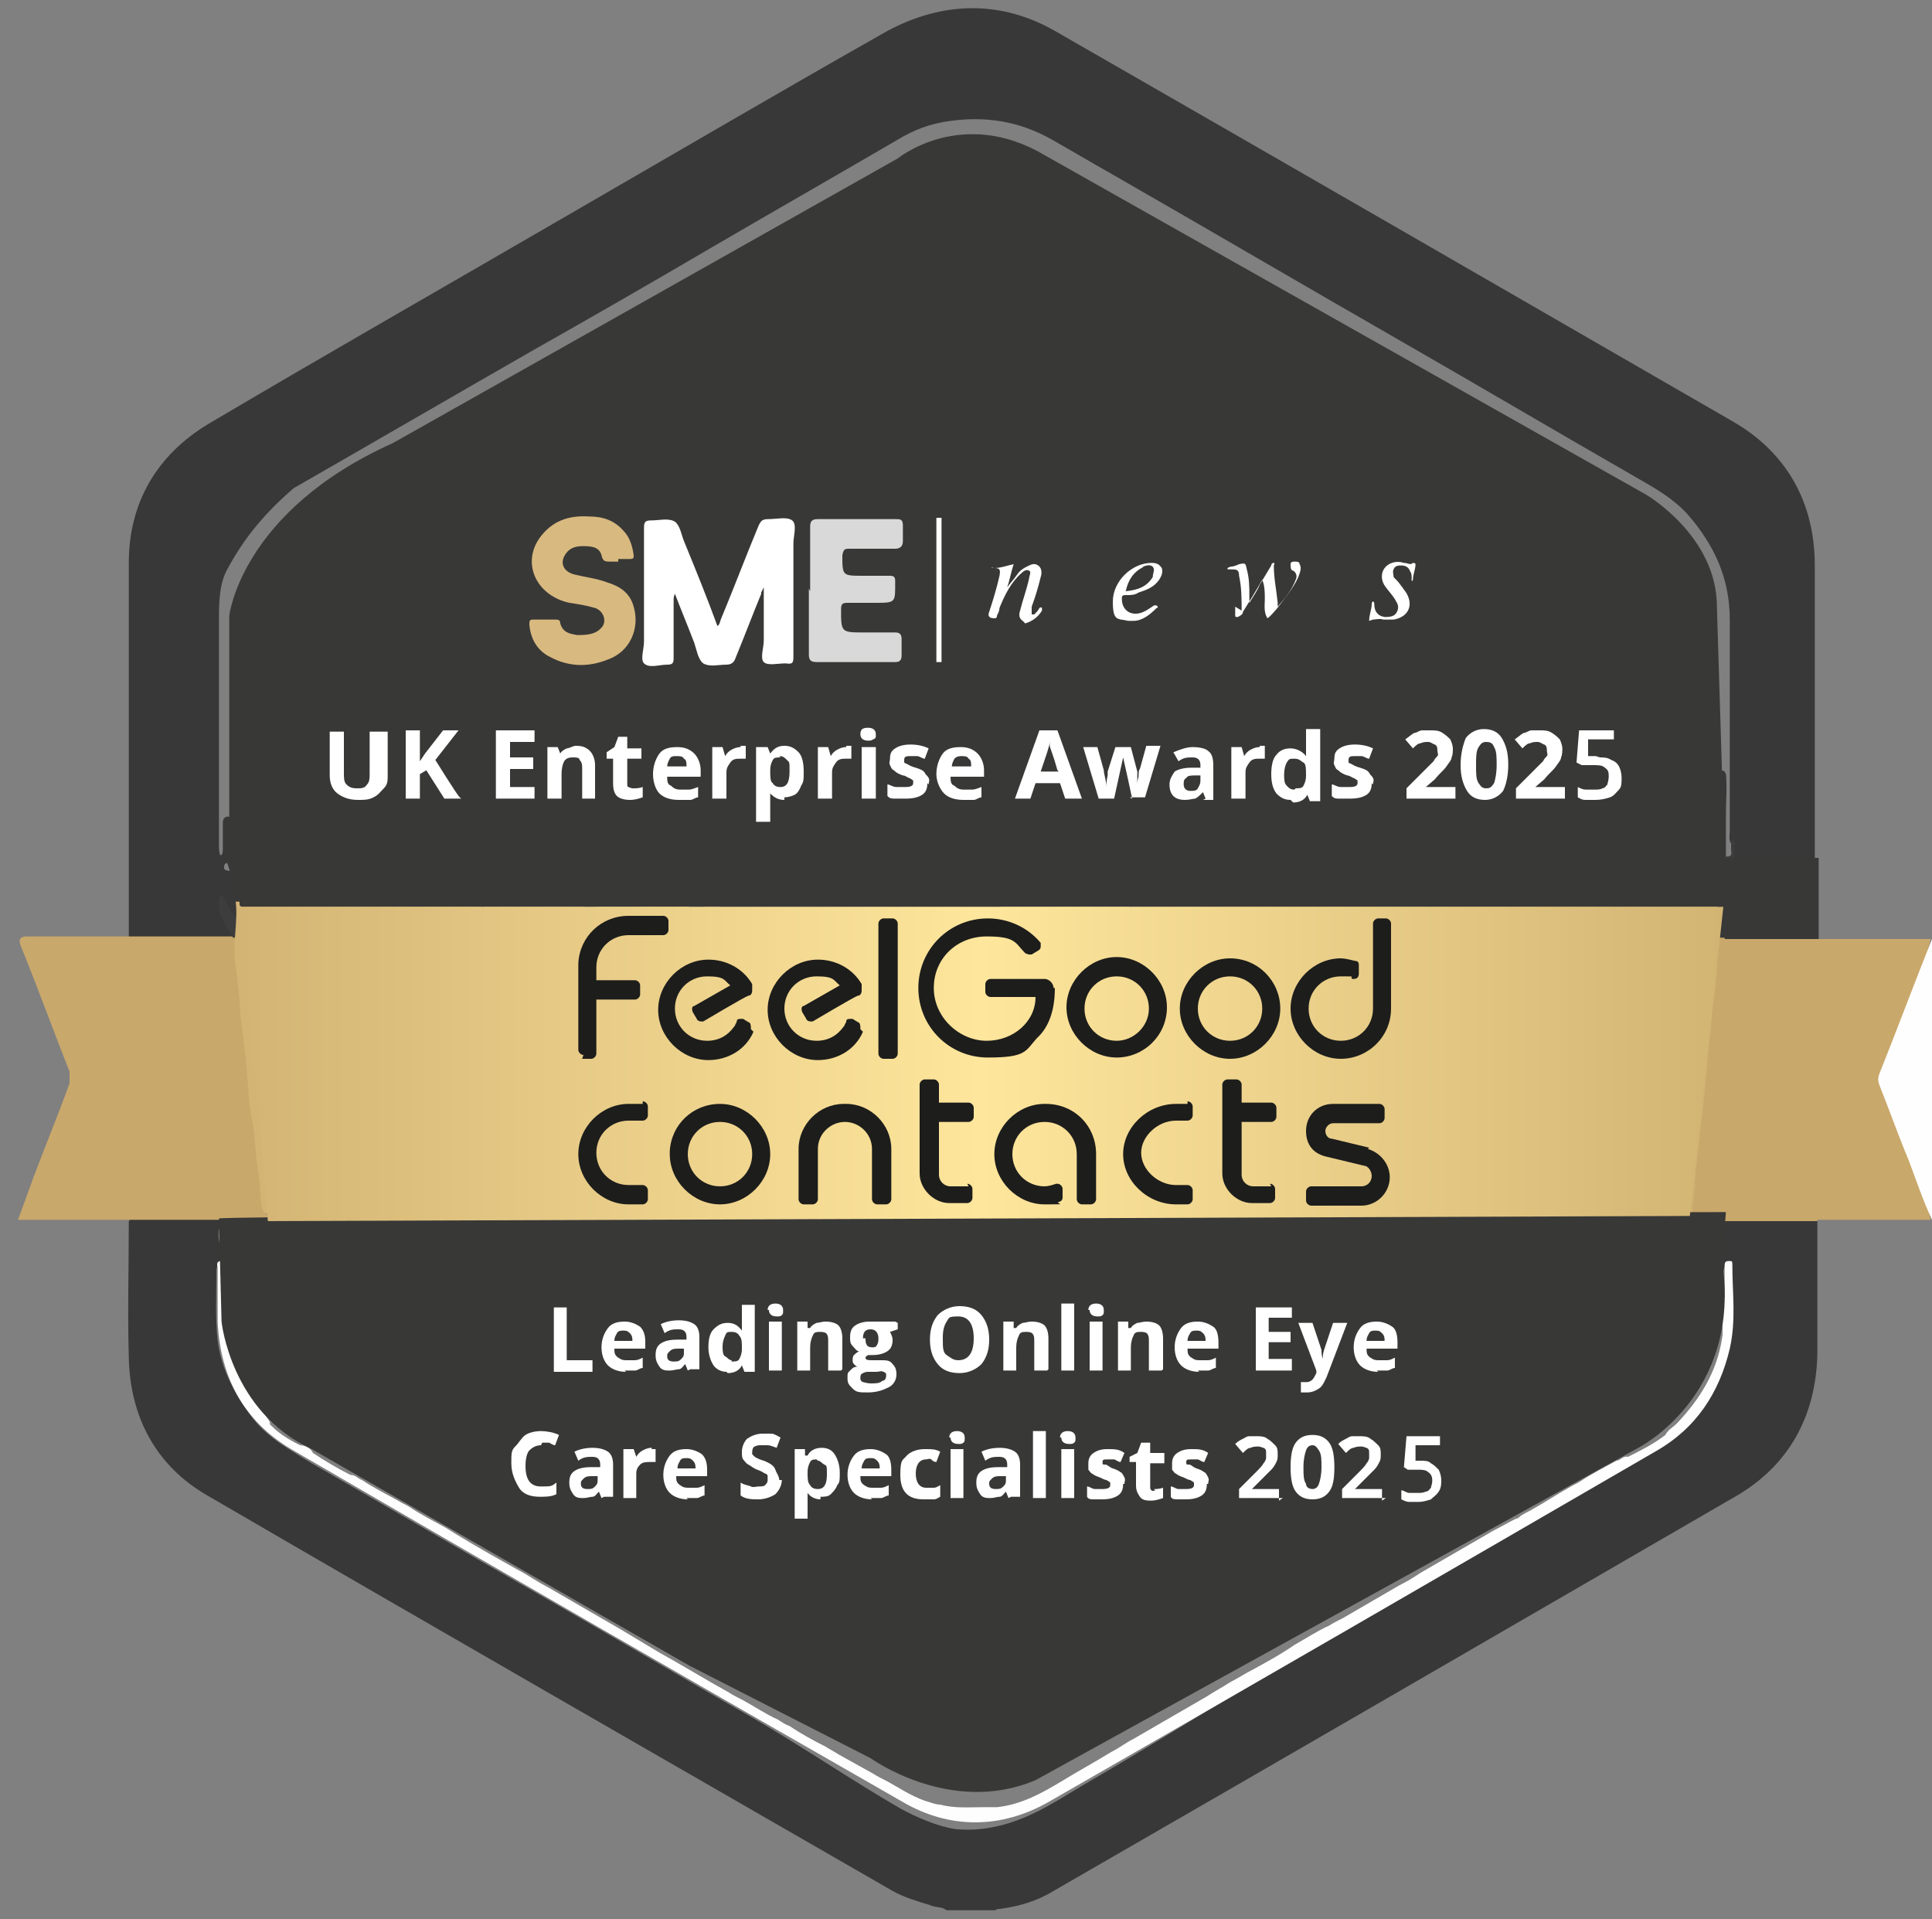 <?xml version="1.0" encoding="UTF-8"?>
<svg xmlns="http://www.w3.org/2000/svg" version="1.1" xmlns:xlink="http://www.w3.org/1999/xlink" viewBox="0 0 150 149">
  <rect x="0" y="0" width="150" height="149" fill="#808080" stroke="none"/>
  <defs>
    <style>
      .cls-1 {
        fill: #dbc480;
      }

      .cls-2 {
        fill: #d5b877;
      }

      .cls-3 {
        fill: #e1c77a;
      }

      .cls-4 {
        fill: #383837;
      }

      .cls-5 {
        fill: #fdeca8;
      }

      .cls-6 {
        fill: #3e3e3e;
      }

      .cls-7 {
        fill: #ecd591;
      }

      .cls-8 {
        fill: #e5cd8b;
      }

      .cls-9 {
        fill: #ead491;
      }

      .cls-10 {
        fill: #fff;
      }

      .cls-11 {
        fill: #f8d588;
      }

      .cls-12 {
        fill: #383838;
      }

      .cls-13 {
        fill: #f1dd99;
      }

      .cls-14 {
        fill: #e4c97e;
      }

      .cls-15 {
        fill: #fedf95;
      }

      .cls-16 {
        fill: #d3b474;
      }

      .cls-17 {
        fill: #f5d188;
      }

      .cls-18 {
        fill: none;
      }

      .cls-19 {
        fill: #fad188;
      }

      .cls-20 {
        fill: #d6b877;
      }

      .cls-21 {
        fill: #fdd98c;
      }

      .cls-22 {
        clip-path: url(#clippath-1);
      }

      .cls-23 {
        fill: #feea9e;
      }

      .cls-24 {
        fill: #c9a86b;
      }

      .cls-25 {
        fill: #d7bd7b;
      }

      .cls-26 {
        fill: #f9d991;
      }

      .cls-27 {
        fill: #ecd794;
      }

      .cls-28 {
        fill: #fee69c;
      }

      .cls-29 {
        fill: #f2d189;
      }

      .cls-30 {
        fill: #e7cc7f;
      }

      .cls-31 {
        fill: #d8b97f;
      }

      .cls-32 {
        fill: #dbc077;
      }

      .cls-33 {
        fill: #d6ba78;
      }

      .cls-34 {
        fill: #f3db94;
      }

      .cls-35 {
        fill: #d2b473;
      }

      .cls-36 {
        fill: #dec478;
      }

      .cls-37 {
        fill: #f7d28a;
      }

      .cls-38 {
        fill: #dfc584;
      }

      .cls-39 {
        fill: #e7d08e;
      }

      .cls-40 {
        fill: #fedb8f;
      }

      .cls-41 {
        fill: #fee299;
      }

      .cls-42 {
        fill: #fdeaa9;
      }

      .cls-43 {
        fill: #fee89d;
      }

      .cls-44 {
        fill: #605a49;
      }

      .cls-45 {
        fill: #d9bb7b;
      }

      .cls-46 {
        fill: #e2ca88;
      }

      .cls-47 {
        fill: #e6d595;
      }

      .cls-48 {
        fill: #efdb98;
      }

      .cls-49 {
        fill: #f0d892;
      }

      .cls-50 {
        fill: #e1c886;
      }

      .cls-51 {
        fill: #dfc783;
      }

      .cls-52 {
        fill: #d3b675;
      }

      .cls-53 {
        fill: #d9bf7d;
      }

      .cls-54 {
        fill: #fedf98;
      }

      .cls-55 {
        fill: #d1b272;
      }

      .cls-56 {
        fill: #1d1d1b;
      }

      .cls-57 {
        fill: #fbde97;
      }

      .cls-58 {
        fill: #ddc281;
      }

      .cls-59 {
        fill: #fee39a;
      }

      .cls-60 {
        fill: #fee59c;
      }

      .cls-61 {
        fill: #3c3c3b;
      }

      .cls-62 {
        fill: #d9c484;
      }

      .cls-63 {
        fill: #d6bb7a;
      }

      .cls-64 {
        fill: #fadd97;
      }

      .cls-65 {
        fill: #fefefe;
      }

      .cls-66 {
        fill: #dbbe7e;
      }

      .cls-67 {
        fill: #eed994;
      }

      .cls-68 {
        fill: #3d3d3d;
      }

      .cls-69 {
        fill: #e7d28e;
      }

      .cls-70 {
        fill: #eed087;
      }

      .cls-71 {
        fill: #e6cf8b;
      }

      .cls-72 {
        fill: url(#linear-gradient);
      }

      .cls-73 {
        fill: #eecf81;
      }

      .cls-74 {
        clip-path: url(#clippath);
      }

      .cls-75 {
        fill: #d9d9d9;
      }

      .cls-76 {
        fill: #666151;
      }

      .cls-77 {
        fill: #615a4a;
      }

      .cls-78 {
        fill: #fcd788;
      }

      .cls-79 {
        fill: #f6dd95;
      }
    </style>
    <linearGradient id="linear-gradient" x1="18.6" y1="117.4" x2="133.8" y2="117.4" gradientTransform="translate(0 200) scale(1 -1)" gradientUnits="userSpaceOnUse">
      <stop offset="0" stop-color="#d3b474"/>
      <stop offset=".5" stop-color="#fee69c"/>
      <stop offset="1" stop-color="#d2b473"/>
    </linearGradient>
    <clipPath id="clippath">
      <rect class="cls-18" x="30" y="57.7" width="91.2" height="49.2"/>
    </clipPath>
    <clipPath id="clippath-1">
      <rect class="cls-18" x="30" y="57.7" width="91.2" height="49.2"/>
    </clipPath>
  </defs>
  <!-- Generator: Adobe Illustrator 28.7.9, SVG Export Plug-In . SVG Version: 1.2.0 Build 218)  -->
  <g>
    <g id="Layer_1">
      <g id="Layer_1-2" data-name="Layer_1">
        <g id="Layer_1-2">
          <g id="Layer_1-2-2" data-name="Layer_1-2">
            <g>
              <path class="cls-12" d="M129.1,111.9"/>
              <path class="cls-12" d="M124.7,109.6c.9-1.6,1.8-3.2,2.8-4.8,1.7-3,3.4-5.9,5.1-8.9.2-.3.4-1,.8-1.1h7c.3,0,.5-.2.7,0v.5-.5h0v10.3c-.1,4.8-2.2,8.7-6.4,11.1-17.6,10.2-35.2,20.4-52.9,30.6-1.3.8-2.7,1.2-4.2,1.4,0,0-.3,0-.3.1h-3.8c-.4-.3-.9-.2-1.3-.4-1-.3-2-.6-2.9-1.1-17.7-10.2-35.5-20.4-53.2-30.7-4-2.3-6-6.1-6.1-10.7-.1-3.5,0-7.1,0-10.6.1-.2.4-.2.6-.2h10.2c.4,0,.5.4.6.6,2.2,3.8,4.4,7.6,6.6,11.5.5.9,1,1.8,1.6,2.7.2.3.2.6,0,.9-.8,1.3-1.3,2.3-2.1,3.6v-.4c0,0-.5-.2-.5-.2-.8-.4-.7-.7-1.5-1.1h-.7c0-.4-.8.2-.6,0,.1-.3.3-.5.4-.8.9-1,.6-1.9,0-2.9-2.4-4.1-4.8-8.2-7.1-12.3-.1-.2-.3-.5-.5-.8-.1.6,0,1.2.3,1.7,1.8,3,3.5,6.1,5.3,9.1.6,1.1,1.2,2.1,1.9,3.2.2.4.3.8,0,1.2-.3.5-.6.9-.8,1.4-.1.2,0-.5-.1-.5-1.1-.3-1.4-.7-2-1.6,0-.4-1-.1-1.3-.5-1-1.8-2.1-3.6-3.1-5.3-.2-.3-.2-.7-.2-1v-4.8c-.2,0-.2.2-.2.4,0,1.8-.1,3.6.1,5.4.3,2.3,1.4,4.3,2.8,6.1,1.2,1.5,2.9,2.4,4.5,3.4,5.9,3.4,11.7,6.8,17.5,10.1,5.6,3.2,11.2,6.5,16.8,9.7,3.8,2.2,7.6,4.8,11.4,7,1.3.7,2.9,1.4,4.3,1.6,2.1.2,4.1-.3,6-1.2,1.1-.5,2.7-1.5,3.7-2.1,6.9-4,13.3-8.1,20.2-12.1,4.9-2.8,9.8-5.7,14.8-8.5,3.2-1.8,6.3-3.6,9.5-5.5,2.4-1.4,4-3.6,5-6.2.5-1.3.7-2.6.7-4v-3.3c0-1.1,0-.5-.2-.8-.3.9,0,1.8-.2,2.6-1.4,2.5-2.9,5-4.3,7.5,0,0-.1.2-.2.4"/>
              <path class="cls-24" d="M141.1,94.8h-8c-.3.2-.7.2-1,.2h-10.8c-.2-.2,0-.3,0-.4h9c.5,0,.6-.3.7-.7.3-2.2.5-4.4.7-6.6.4-3.9.8-7.7,1.2-11.6.2-1.4,0-2.9,0-4.3s0-.7.2-.9c.2,0,.2.2.3.3v.6c0,1.4-.1,1.3,1.4,1.3h5.3c.3,0,.6,0,.9.2h8.9c-.4,1.8-1.1,3.3-1.7,4.8-.7,1.9-1.4,3.7-2.1,5.5-.2.5-.2,1,0,1.4,1.1,2.9,2.3,5.9,3.4,8.8.2.4.3.9.4,1.3h-8.9.1Z"/>
              <path class="cls-65" d="M150,94.7c-.7-1.5-1.2-3-1.8-4.6-.8-1.9-1.5-3.9-2.3-5.9-.1-.3-.1-.5,0-.8,1.4-3.5,2.7-7,4.1-10.5h0v21.8h0Z"/>
              <path class="cls-12" d="M141.1,72.8h-7.3c-.4,0-.5,0-.5-.5s.1-1.4,0-2h-2.2c-.7-.8-1.2-1.8-1.6-2.7-.2-.4,0-.8.3-1.2.9-1.5,1.7-3,2.6-4.5.4-.6.7-1.2,1.1-1.8.1-.2.3-.5.5,0,.1,1,0,2.1,0,3.1v3.3c-.4.7-.3,1.3.1,1.9.2.3.4.5.4.8,0-.4,0-1-.1-1.6,0-.7.1-1.4.2-2.1,0-.2-.1,0-.2,0-.2-.3-.1-.7-.1-1v-16.4c0-3.2-1.2-5.8-3.3-8.2-1.1-1.2-2.5-2-3.9-2.8-6.1-3.5-12.2-7.1-18.3-10.6-7.5-4.3-15-8.7-22.5-13-1.6-.9-3.1-1.8-4.7-2.7-2.5-1.4-5.1-1.8-7.9-1.4-1.5.2-2.8.7-4.1,1.5-4.8,2.8-9.7,5.6-14.5,8.4-4.6,2.7-9.3,5.4-13.9,8-6.1,3.5-12.3,7.1-18.4,10.6-2.2,1.9-3.8,3.8-5.1,6.2-.7,1.2-.7,2.7-.7,4.2v17.3c0,.3,0,.5.1.8.2,0,.2-.3.2-.5v-1.8c0-.4,0-.6.3-.7h19.2c.9,0,1.4-.3,1.8-1,.2-.3.3-.7.7-1h.5c.9.2,1.9.2,2.8,0h.5c0,.3,0,.6-.2.8-.8,1.4-1.6,2.8-2.4,4.2-.3.5-.7.6-1.2.6h-21.6c-.1,0-.3,0-.3.3s.1.2.3.3h1.4c.9,0,1.5.2,1.9,1.1.2.5.7.9.6,1.5-.3.2-.7,0-1.1.2h-1.8c-.2.2,0,.6-.2.8-.3.2-.4,0-.5-.2-.2-.4-.5-.8-.7-1.3-.1.7,0,1.2.3,1.7.2.3.4.7.6,1,.1.2.1.4-.2.5h-7.1c-1.4,0-.6,0-.9-.2v-29c0-4.7,2.2-8.4,6.2-10.8,9.3-5.5,18.6-10.8,27.9-16.2,8.3-4.8,16.5-9.6,24.8-14.3,4.3-2.3,8.8-2.4,13,0,17.6,10.1,35.1,20.2,52.6,30.3,4.2,2.4,6.4,6.3,6.4,11.2v28.7h.2Z"/>
              <path class="cls-24" d="M18.4,71.3v-1h.2c.2.7.2,1.4,0,2-.2,1.6,0,3.1.2,4.6.3,3.2.6,6.3,1,9.5.2,2.4.5,4.8.8,7.3,0,.7.1.7.8.7h8.5c.1,0,.2,0,.1.3-.5.3-1.1,0-1.6.2h-6.3c-.4,0-.7,0-1-.2H1.4c.4-1.1.8-2.2,1.2-3.3.9-2.4,1.9-4.8,2.8-7.3v-.9c-1.3-3.3-2.5-6.6-3.8-9.8-.2-.5,0-.7.5-.7h16c.2-.5,0-1,.2-1.5h0Z"/>
              <path class="cls-65" d="M20.8,110.4c.7.8,1.5,1.3,2.5,1.8.4,0,.8.2,1,.6.9.6,1.9,1.2,2.9,1.7.4,0,.6.3.9.4.9.6,1.9,1.1,2.8,1.6.3.2.6.3.9.5.9.6,1.9,1.1,2.8,1.6.3.2.5.3.8.5,1.8,1.1,3.6,2.1,5.4,3.1.5.3,1.1.7,1.7,1,1.9,1.1,3.8,2.2,5.7,3.3,1,.6,2,1.2,3,1.8,1.8,1,3.6,2.1,5.4,3.1.3.2.7.4,1.1.6.9.5,1.8,1.1,2.7,1.5.3.2.6.4.9.5.9.6,1.8,1.1,2.8,1.6.3.2.7.4,1,.6.9.5,1.8,1,2.7,1.5.3.2.7.4,1.1.6.9.5,1.8,1.1,2.9,1.5.4.1.8.3,1.2.3,1.1.3,2.2.2,3.3.2h1.1c1.9-.2,3.5-1.1,5-2,1.3-.8,2.6-1.5,3.9-2.3.6-.3,1.1-.7,1.7-1,1.9-1.1,3.8-2.2,5.7-3.3.6-.4,1.2-.7,1.8-1.1.6-.3,1.2-.7,1.8-1,1.1-.6,2.2-1.2,3.2-1.9.9-.5,1.8-1.1,2.7-1.5.3-.2.7-.4,1.1-.6,1.4-.8,2.9-1.7,4.3-2.5.6-.3,1.1-.6,1.7-1,1.9-1.1,3.8-2.2,5.7-3.3.6-.3,1.1-.6,1.7-.9.2,0,.3-.2.5-.3.3-.2.6-.3.9-.5.9-.5,1.8-1.1,2.7-1.6.3-.2.6-.3.9-.5.9-.6,1.9-1.1,2.8-1.6.3,0,.5-.4.9-.3,1-.5,2-1,2.9-1.7.2-.4.6-.6.9-.9,1.8-1.9,3.1-4,3.5-6.6.1-.5,0-1.1,0-1.6s0-1.1.2-1.6v-2.4c0-.2,0-.4.3-.4s.3,0,.3.3c0,2.2.3,4.3-.2,6.5-.8,3.4-2.6,6.2-5.8,8-15.7,9.1-31.4,18.2-47.1,27.2-3.7,2.1-7.7,2.1-11.3,0-15.9-9.1-31.7-18.2-47.5-27.4-3.7-2.2-5.5-5.6-5.7-9.9v-4.1c0-.2-.2-.6.3-.6s.3.4.3.6v4.4c0,1.4,0,.7.1,1.1.5,1.8,1.2,3.5,2.3,5,.4.5.8.9,1.1,1.5h-.2,0Z"/>
              <path class="cls-6" d="M21.8,110.4c-1.8-1.8-3-4-3.4-6.5,1.1,1.9,2.2,3.8,3.4,5.7.2.3,0,.5,0,.8Z"/>
              <path class="cls-2" d="M121.5,94.5h0c-.8.3-1.5.3-2.3,0-.2-.3-.2-.6-.2-.9v-22.5c0-.3,0-.6.2-.9.2-.2.5-.2.8-.2.8,0,1.5-.2,2.2,0,.2.3.2.6.2.9v23.3c-.2.2-.5,0-.7,0h0v.2h-.2Z"/>
              <path class="cls-55" d="M121.5,94.5h.6c.2-.2.4-.2.7-.2h5.8c.8,0,.9,0,.9-.9v-22.1c0-.4,0-.8.2-1.1.1,0,.3-.2.5-.2,1,.2,2.1,0,3.1.2h0v4.7c0,1.4-.3,2.8-.4,4.1-.1,1.4-.3,2.8-.4,4.2-.1,1.5-.3,3-.5,4.6-.1,1.3-.3,2.6-.4,3.9,0,.8-.2,1.6-.2,2.5s-.2.4-.4.4h-9.5Z"/>
              <path class="cls-44" d="M120.1,70.1h1c.2,0,.3-.2.5-.2h2.9c.2,0,.4,0,.6.2h1s.2-.2.4-.2h3c.2,0,.3,0,.5.2h3.2-3.6c-.2.2-.5.2-.7.2h-6.1c-.9,0-.5,0-.7-.2h-3c-.6.3-1.2,0-1.8.2h-24.2c-.5,0-1,0-1.4-.2v-.2c.3-.2.6-.2.9-.2h21.8c1,0,.6,0,.8.2h1s.3-.2.4-.2h3c.2,0,.3,0,.4.2h0v.2Z"/>
              <path class="cls-68" d="M133.8,66.5c.5,0,.7,0,.6-.5v-.7s.2-.3.2,0c0,.6.2,1.2-.1,1.8,0,0-.1.2,0,.3.4.6.1,1.3.1,2.1-.4-.7-.8-1.3-1.1-2-.2-.4,0-.7.4-.9h0Z"/>
              <path class="cls-68" d="M18.4,71.3v1.2c0,.2,0,.3-.3.3-.6-1-1.4-2-1-3.4.6.6.7,1.4,1.3,1.9Z"/>
              <path class="cls-77" d="M26.4,70.1h1.1c.1,0,.2-.2.4-.2h3c.2,0,.3,0,.5.2h0v.2h-10.3c-.8,0-1.7.2-2.5-.2h-.1c.1-.2.4-.2.6-.2h3.5c.1,0,.3-.2.5-.2h2.9c.2,0,.4,0,.5.2h-.1v.2Z"/>
              <path class="cls-16" d="M18.6,70.3h2.5c.3.3.2.8.2,1.1v21.4c0,.9.5,1.4,1.4,1.5h7.2-8.8c-.6,0-.7-.3-.8-.7-.1-1-.1-1.9-.3-2.9-.2-1.4-.2-2.8-.5-4.1-.2-1-.2-2-.3-3-.1-1.5-.3-3-.5-4.5-.1-1.4-.2-2.7-.4-4.1-.3-1.7.2-3.3,0-5h.3v.3Z"/>
              <path class="cls-52" d="M122.1,70.3h3.4c.2.2.2.5.2.8v22.6c0,.3,0,.6-.2.8h-3.4v-24.2Z"/>
              <path class="cls-33" d="M116.6,70.3h2.5v24.2h-2.5c-.2-.2-.2-.5-.2-.8v-22.6c0-.3,0-.6.2-.8h0Z"/>
              <path class="cls-35" d="M125.5,94.5v-24.2h4.1v23.5c0,.6-.2.8-.8.8h-3.4,0Z"/>
              <path class="cls-53" d="M99,70.3h11.9c.2.2.2.5.2.8v22.6c0,.3,0,.6-.2.8h-6.6c-.2-.3,0-.5,0-.7,1-.4.9-.4.8-1.4v-14.5c0-1.6,0-3.2-.3-4.8v-1.6c.2-.6,0-.7-.5-.8h-1.6c-.9,0-1.8,0-2.7.2h-2.1c-.7,0-1.1.2-1.5-.2,0-.4.4-.3.6-.3h2Z"/>
              <path class="cls-27" d="M44.8,94.5h-4c-.2-.2-.2-.5-.2-.8v-22.7c0-.3,0-.5.2-.8.2-.2.4-.2.7-.2h9.2v.2c-.3.3-.7.2-1,.2-1.2,0-2.3.2-3.5,0-.3,0-.6,0-.9-.2,0,0,.2.2,0,.4-.5,1.2-.4,2.5-.4,3.8,0,2.1-.2,4.2,0,6.4.2,2.8,0,5.6.2,8.4,0,1-.2,2.1-.2,3.1s0,.9.2,1.3c0,.2,0,.4-.2.6h0v.2h0Z"/>
              <path class="cls-63" d="M116.6,70.3v24.2h-3.6c-.2-.2-.2-.5-.2-.8v-22.6c0-.3,0-.6.2-.8,0,0,3.6,0,3.6,0Z"/>
              <path class="cls-9" d="M40.8,70.3v24.2h-3.1c-.2-.2-.2-.5-.2-.8v-22.7c0-.3,0-.5.2-.8.7-.3,1.4,0,2.1-.2.4,0,.8,0,1.1.2h0Z"/>
              <path class="cls-39" d="M37.7,70.3v24.2h-2.6c-.2-.2-.2-.5-.2-.8v-22.6c0-.3,0-.5.2-.8h.2c.8,0,1.7,0,2.5.2h0v-.2Z"/>
              <path class="cls-25" d="M113,70.3v24.2h-2.1v-24.2h2.1Z"/>
              <path class="cls-8" d="M35.1,70.3v24.2h-2.1c-.2-.2-.2-.5-.2-.8v-22.6c0-.3,0-.6.2-.8.7-.3,1.5-.3,2.2,0,0,0,0,0-.1,0Z"/>
              <path class="cls-30" d="M95,94.5h0c-.3-.3-.7-.3-1-.3s-.3,0-.3-.4c.3,0,.5-.3.4-.6,0-.5,0-.9.2-1.4v-.5c-.2-1.5,0-3-.4-4.5v-1.2c-.3-2-.2-4.1-.2-6.2v-6.4c0-.7,0-1.2-.7-1.5-.2-.2-.5-.4-.4-.8h.2c.6,0,1.1,0,1.6.2.3.2.7.2,1,.3.8.3,1.2.8,1,1.6-.3,1.5,0,2.9,0,4.3v1.1c-.2.9,0,1.7,0,2.6,0,1.7.3,3.5.2,5.2v1.2c.2,1.7,0,3.4,0,5.1s0,.9.2,1.3,0,.5-.3.6c-.4,0-.9,0-1.2.4h-.3,0Z"/>
              <path class="cls-46" d="M32.9,70.3v24.2h-2c-.2-.2-.2-.5-.2-.8v-22.6c0-.3,0-.6.2-.8h.5c.5,0,1-.2,1.5,0h0Z"/>
              <path class="cls-14" d="M95,94.5c0-.5.4-.5.8-.5s.5,0,.8-.2c-.6-.5-.5-1.2-.5-1.9v-3.1c0-.9,0-1.7-.2-2.6v-.9c0-.9-.2-1.9,0-2.8,0-1.7-.4-3.3,0-4.9.2-.6,0-1.4,0-2,0-1-.2-1.9,0-2.8.2-1,0-1.4-1-1.7-.3,0-.6,0-.8-.4.6-.5,1.2-.2,1.8,0,.5,0,.9.3,1.4.4.3,0,.5.3.6.6v7.2c0,2.5-.2,4.9,0,7.4v6.1c0,1,0,1.1,1,1.3.2,0,.3,0,.4.2,0,.3-.4.2-.7.3h-1.9c-.4,0-.9,0-1.2.3h-.5Z"/>
              <path class="cls-50" d="M30.9,70.3v24.2h-1c-.2-.3-.2-.6-.2-.9v-22.6c0-.3,0-.6.2-.8h1Z"/>
              <path class="cls-48" d="M44.8,94.5v-.5c.5-.4,1.1-.3,1.7-.2.7,0,1.3-.2,2,0,5.7.2,11.4,0,17,0h17.7c.4,0,.6.2.4.6h-39.2.4Z"/>
              <path class="cls-69" d="M93.5,93.9c.2.2.6.2.8.2.4,0,.5,0,.6.4h-7c-.2,0-.4-.2-.2-.6.2,0,.4-.2.6-.2h4c.4,0,.9,0,1.3.2h-.1Z"/>
              <path class="cls-1" d="M98.6,94c.2-.2.4,0,.6,0,.3-.3.6-.2.9-.2h4.2v.6h-5.5s-.3-.3,0-.5h-.2Z"/>
              <path class="cls-67" d="M88.1,93.9c0,.2-.3,0-.5,0s-.2.4-.4.5h-3.3c0-.7-.7-.4-1-.6h4.5c.2,0,.5,0,.7.2h0Z"/>
              <path class="cls-62" d="M98.6,94v.5h-3.2c0-.5.6-.5.9-.5h2.3Z"/>
              <path class="cls-47" d="M87.2,94.5c0-.3,0-.5.4-.5,0,.2.2.3.2.5h-.6Z"/>
              <path class="cls-61" d="M81.8,45.4c-.2.2-.4,0-.6,0h-2c-.7,0-1.4-.2-2.1-.3.3-.8.8-1.5,1.2-2.2,0,.5.6.2.8.5,0,.4-.3.7-.5,1.1-.3.6-.3.7.4.7h2.1c.2,0,.5,0,.7.2h0Z"/>
              <path class="cls-12" d="M26.4,70.1h-3.9c-.4-.7-.7-1.3-1.1-2-.2-.3-.1-.4.2-.4h3.2c.2,0,.3,0,.4.2.4.7.9,1.4,1.2,2.2h0Z"/>
              <path class="cls-12" d="M31.4,70.1h-3.9c-.4-.8-.9-1.5-1.4-2.4h3.6c.2,0,.4.2.5.3.4.7.8,1.3,1.2,2h0Z"/>
              <path class="cls-12" d="M32.4,70.1c-.4-.6-.7-1.3-1.1-1.9-.2-.3-.2-.5.3-.5h3c1,0,.4,0,.5.2.4.7.8,1.4,1.2,2.2h-3.9,0Z"/>
              <path class="cls-76" d="M78.5,70.1h9.9c.8-.3,1.5-.3,2.2,0h1.1c-.2.3-.5.3-.8.3h-39.2c-.3,0-.7,0-1-.2h-19.3,35.5c.2-.2.4-.2.6,0h11Z"/>
              <path class="cls-12" d="M90.6,70.1h-2.2c.3-.6.6-1.1.9-1.6.2-.3.3,0,.4,0,.3.5.6,1,.9,1.6Z"/>
              <path class="cls-12" d="M81.1,12.9c0,.4-.2.3-.4.3h-11.2c3.6-1.8,7.2-2.1,11.5-.2h0Z"/>
              <path class="cls-51" d="M95.8,70.8c-.6,0-1.2-.2-1.8,0-.6,0-1.1-.2-1.6,0,0-.4.5,0,.6-.4h5.9c-.2.3-.4.2-.7.2h-2.5v.2Z"/>
              <path class="cls-71" d="M93.1,70.3c0,.4-.5,0-.6.4h0c-.2.2-.4.2-.6.2h-3.2c-.3,0-.5,0-.8-.2v-.3h5.4-.2Z"/>
              <path class="cls-45" d="M24.7,94.5h-2c-.2-.2-.2-.5-.2-.8v-22.6c0-.3,0-.6.2-.8h2c.2.2.2.5.2.8v22.6c0,.3,0,.6-.2.8Z"/>
              <path class="cls-58" d="M28.1,94.5h-1.9c-.2-.2-.2-.5-.2-.8v-22.6c0-.3,0-.6.2-.8h1.9c.2.2.2.5.2.8v22.6c0,.3,0,.6-.2.8Z"/>
              <path class="cls-38" d="M28.1,94.5v-24.2h1.9v24.2h-1.9Z"/>
              <path class="cls-20" d="M22.7,70.3v24.2c-1.1,0-1.6-.5-1.6-1.6v-22.6h1.6Z"/>
              <path class="cls-66" d="M26.2,70.3v24.2h-1.5v-24.2h1.5Z"/>
              <path class="cls-32" d="M104.3,93.9h-.5c-1-.2-1.5-.7-1.7-1.7v-14.5c0-1.7-.2-3.5,0-5.2,0-.5,0-.9-.7-1.1-.4,0-.8-.2-1.1-.5.6-.2,1.2-.2,1.7-.2h2.6c.2,0,.4,0,.7.2.2,0,.3.3.2.5-.6.9-.3,2-.2,3,0,.7.2,1.4.2,2.2v15.1c0,.5,0,1,.2,1.5.2.3,0,.8-.5.8h-.7l-.2-.2h0Z"/>
              <path class="cls-36" d="M100.2,70.8c.7,0,1.1.3,1.7.5.5.2.4.7.3,1.1-.2,1.4,0,2.8,0,4.2v13.9c0,2.6.2,2.4,2.1,3.3h-3.1c-.8,0-1.3-.3-1.7-.9-.2-.3-.2-.6,0-1,.3-.8.4-1.6.2-2.4v-.3c.4-1.5-.2-2.9,0-4.4,0-.4,0-.8-.2-1.2v-.4c.2-1.7-.2-3.4.2-5,.2-.8-.2-1.6-.2-2.4v-1.2c0-.3.2-.7.2-1s0-.8.3-1.1c.3-.5.2-.7-.4-.9-.3,0-.7-.2-1.1-.4,0,0-.2-.2,0-.3h2.1-.4Z"/>
              <path class="cls-3" d="M98.1,70.8c.3.4.8.4,1.2.5.8.2,1,.6.5,1.3,0,.2-.2.3-.2.6,0,.6,0,1.2-.3,1.8-.2.5,0,1.1,0,1.6s.2.8,0,1.2c0,1.2-.4,2.5,0,3.8v1.8c.4.9.2,1.8.2,2.8v1.2c.2.5.2,1,0,1.5v.8c.2.7,0,1.4-.2,2.1,0,.3-.4.6,0,1,.4.5.7,1.2,1.5,1.1h.7-2.4c-.2-.2-.4,0-.6,0-.7,0-1-.4-1-1,0-.9.2-1.7,0-2.6v-18.7c-.2-.4-.5-.2-.8-.3-.3,0-.6-.2-.9-.4.2-.2.5-.3.8,0,.5.3,1,0,1.5,0h0Z"/>
              <path class="cls-12" d="M62.1,114.8c-.2,0-.3-.3-.2-.5.2,0,.2.3.2.5Z"/>
              <path class="cls-49" d="M46.6,94c-.5-.3-1.1,0-1.6,0-.4-.5-.3-1-.3-1.5.2-1.8.2-3.6,0-5.3v-4.2c0-1.5-.2-3,0-4.5,0-1.7,0-3.4.2-5.2v-1.2c0-.4,0-.8.3-1.1,0-.2.2-.3-.2-.6,1.6.2,3.1-.2,4.6,0,0,.3-.3.3-.5.4h-.6c-.9.2-1.3.9-1,1.7.3.7.4,1.5.2,2.3-.2.9,0,1.8-.3,2.6-.2.8-.2,1.6,0,2.4,0,.9,0,1.9-.2,2.8-.2,1.1,0,2.2.3,3.3v5.5c.3.6,0,1.2.2,1.8,0,.6-.5.5-.8.7h-.3Z"/>
              <path class="cls-34" d="M46.6,94c0-.2.2-.2.4-.3.2,0,.4-.2.3-.4-.3-.6.2-1.3-.3-1.9v-.7c.4-.9.3-1.8,0-2.7v-.6c.4-1,0-1.9,0-2.9v-2.8c.2-1.1.3-2.2,0-3.2v-.2c.7-1,.3-2.2.6-3.3.2-1,0-1.9-.3-2.8-.3-.7.3-1.4,1.2-1.6.4,0,.9,0,1.2-.3h1c1,0,1.9-.2,2.8,0v.2h-3.5c-.8,0-1.2.6-1.2,1.5.2,1.8.2,3.6.2,5.4s0,2.1-.3,3.1v.7c.2.7.2,1.5,0,2.2v.5c.2,1.6,0,3.2-.2,4.8,0,1.3,0,2.7.4,3.9.2.4.2.8-.4.8s-1.3.2-2,0h0v.6Z"/>
              <path class="cls-13" d="M53.6,70.5h-2.9,31.6c0,.2,0,.3-.2.4h-27.7c-.3,0-.6,0-.8-.2h0v-.2Z"/>
              <path class="cls-73" d="M93.5,93.9h-1.2c.8-1.6.4-3.3.4-5v-12.8c0-1.8,0-.5,0-.8.2-.9,0-1.8,0-2.7s-.3-.9,0-1.3c1.1.3,1.2.6.9,1.6-.2.7,0,1.5,0,2.2v8.4c0,.7.2,1.4.2,2.1,0,1.9.3,3.9.5,5.8v.2c-.4.7-.4,1.4-.2,2.1,0,.1,0,.2-.2.2h-.6.2Z"/>
              <path class="cls-70" d="M92.7,71.3v1.4c0,.9.2,1.8,0,2.6-.5-.2-.3-.6-.2-.9,0-.5,0-.9-.2-1.4-.5-1.2-1.6-1.2-2.6-1.4h-1.4c-.5,0-1,0-1.4-.5s-.5-.2-.7-.2-.4,0-.2-.3c.6,0,1.1-.2,1.7,0,1.5.2,3.1,0,4.6,0,0,.2.2.4.4.6h0Z"/>
              <path class="cls-15" d="M82,93.9h-5.5c-.3,0-.4-.2-.3-.5.2-.5.3-.9.6-1.3.8-1.2,1.4-2.5,1.4-4s0-1-.2-1.4c-.4-.8-.6-1.7-.6-2.7s-.2-1.3-.5-1.9c-.2-.3-.3-.7-.2-1.1v-4c0-1.2,0-2.2.6-3.3.2-.4.3-.9.4-1.3,0-.5,0-.8-.5-.9-.5-.2-1-.5-1.6-.6,0,0-.2,0-.3-.2.2-.2.5,0,.8,0h5.4c1,0,1.1.5,1.6,1,.2.5,0,1-.2,1.4-.3.6-.4,1.2-.2,1.9v6.2c0,.6,0,1.2-.2,1.9,0,.3,0,.5.2.7.6.7.6,1.4.5,2.2v2.2c0,1.6-.4,3.1-.7,4.6,0,.3-.4.5-.6.7,0,.2.3.2.3.4h-.2Z"/>
              <path class="cls-23" d="M68.8,93.9h-.4c0-.2.2-.4,0-.5h-1c-.3,0,.2.4,0,.6h-.8c-.2,0-.5,0-.7-.2,0-.8-.6-1.3-1-2-1.1-1.8-1.7-3.6-1.1-5.7.2-.6.4-1.1.9-1.4.4-.2.6-.6.6-1.1s0-.9.3-1.4c.2-.3.2-.8,0-1.1-.2-.6-.3-1.2-.5-1.7-.2-.3-.2-.7,0-1,.2-1.3,0-2.5-.3-3.7,0-.6-.3-1.2-.4-1.8,0-.8.2-1.2.9-1.5,1.1-.3,2.2-.3,3.3,0,.5,0,.8.4,1,.9,0,.3.2.7.2,1.1,0,2.6,0,5.2-.2,7.9,0,.9,0,1.8.2,2.7v.4c0,.8.2,1.4,1.1,1.6.3,0,.5.4.6.7v2.1c0,.3-.3.6-.6.8-.8.4-1,1-1.1,1.8,0,.7,0,1.4-.3,2.1,0,.2,0,.4-.3.6h-.4v-.2Z"/>
              <path class="cls-43" d="M68.8,93.9c.3-.8.4-1.6.5-2.5,0-.9.2-1.8,1.3-2.2.2,0,.3-.3.3-.4.3-.7.2-1.5,0-2.2,0-.4-.4-.7-.8-.7s-.7-.2-.7-.6c0-1.4-.5-2.8-.4-4.2.2-2.6.2-5.2.2-7.8s0-.7-.2-1c0-.4-.4-.7-.8-.7-1.1-.2-2.3-.2-3.4,0-.7.2-.9.6-.8,1.3.3,1.6.9,3.1.8,4.7v1c0,.8.3,1.5.6,2.2.2.6.2,1.1,0,1.7h0c-.2,1.2-.4,2.4-1.5,3.1-.3,1-.6,2-.3,3,.3,1.4.8,2.8,1.9,3.9.3.4.3.8.3,1.2-.9.3-1.1.2-1.4-.6-.3-.7-.7-1.3-1.2-1.9-.4-.6-.5-1.2-.6-1.9-.2-1.7,0-3.4,0-5.2s.2-1.3.4-1.9.3-1.1.2-1.7v-1.7c.2-1.2,0-2.4-.2-3.6-.2-1-.3-2-.3-3s.2-1.1.9-1.3c1.2-.4,2.5-.4,3.8-.4s2.2.5,3.4.5,1.5.9,1.4,1.7v.6c-.7,1.6-.7,3.2-.6,4.9v2.8c0,1.4.2,2.8.4,4.2,0,.3.2.6.4.8.9,1.2.6,2.5.4,3.8v.3c-.7.5-.5,1.3-.5,2s0,.4.3.6c.2.2.3.5.2.8,0,0,0,.2-.2.2h-.4c0-.4,0-.6-.4-.7-.8-.2-1.3,0-1.4.7h-1.4l-.2.2Z"/>
              <path class="cls-41" d="M75.2,70.8c.9,0,1.6.5,2.3.8.3,0,.3.4.2.7-.2.8-.4,1.6-.7,2.2-.4.8-.4,1.5-.3,2.3.2,1.1,0,2.3,0,3.4s0,1.5.4,2.2c.3.5.3,1,.3,1.6,0,.9.2,1.8.6,2.6.2.3.2.6.2,1,0,.9,0,1.9-.4,2.8-.5,1-1.1,1.8-1.5,2.8,0,.2-.2.4-.2.7.4.2.9,0,1.3.2h-4.5c.4-.7.7-1.4,1.3-2.1.6-.6.9-1.5,1-2.3,0-.6,0-1.1.4-1.6v-.4c-.3-.7-.3-1.5-.7-2.1-.2-.3-.3-.7-.3-1-.2-3.2-.2-6.4,0-9.5v-2.6c0-.3-.2-.5-.4-.6-.5-.2-.9-.4-1.4-.4s-.7,0-.6-.6h2.3c.2,0,.5,0,.7.2h0s0-.3,0-.3Z"/>
              <path class="cls-60" d="M72.2,70.7c0,.2.3.4.6.3.6,0,1.1.3,1.7.5.4,0,.6.4.5.9v.9c-.2,2.6,0,5.2,0,7.8s.2,2.2.2,3.3,0,.7.4,1,.2.4.2.6v.3c.3.8.3,1.5,0,2.4-.2.9-.4,1.8-.7,2.7,0,.3-.2.6-.6.7-.5.2-.5.8-.8,1.2-.2.2-.3.4-.5.5h-.6c0-1.1.4-1.8,1-2.6.9-1.1,1-2.7.8-4.1,0-.5-.4-.9-.5-1.4,0-.8,0-1.5-.2-2.3,0-.8-.5-1.5-.4-2.3v-.9c.3-.9,0-1.5-.6-2.1-.5-.4-.5-1.2,0-1.7.3-.2.4-.5.4-.9,0-.9.4-1.7.5-2.5,0-.9,0-1.1-.9-1.4-1-.3-2-.7-3-.6-.3,0-.6,0-.9-.2,0,0-.3-.2,0-.3h3.5l-.2.2h0Z"/>
              <path class="cls-40" d="M82,93.9c-.2-.3-.7,0-.7-.3s.4-.3.7-.5c.3-.3.2-.7.3-1.1.2-.8.3-1.6.5-2.4v-4.2c0-.6,0-1.1-.5-1.5s-.3-.3-.3-.6c0-.6,0-1.2.2-1.8v-6.3c-.3-.7,0-1.3.2-2,.2-.5.3-.9.3-1.4.6-.2.8.3,1.1.6.4,1.4,0,2.8,0,4.2v1.6c0,.6,0,1.1-.2,1.7v.7c.3.8.3,1.6.3,2.5s0,2,.4,3v.6c-.4.9-.3,1.8-.3,2.8,0,1.5-.2,2.9-1.2,4.2-.3.4.2.4.2.6h-1.1v-.4h0Z"/>
              <path class="cls-79" d="M66.4,93.9h.4c-.2.2-.4,0-.7,0h-17.6c.4-.2.4-.4.2-.8-.4-.8-.3-1.6-.3-2.4-.2-1.6.2-3.2.2-4.8v-1c0-1.3.3-2.7,0-4,.7-2.1.3-4.3.2-6.4,0-.9,0-1.7-.2-2.6,0-.4.7-1.1,1.3-1.2,1,0,2.1-.2,3.2,0,0,.4-.5.3-.7.3-.7,0-1.3.2-1.9.4-.4.2-.6.5-.5.9.2,1.7.2,3.3,0,5v1.9c.2,2.5,0,4.9,0,7.3s-.3,3.1,0,4.6v1.3c0,.9.4,1.2,1.3,1.2h13.6c.7.2,1.3,0,2,.2h0l-.2.2h-.3Z"/>
              <path class="cls-42" d="M70.1,93.9c-.2-.3-.2-.5,0-.7.4-.3,1.5-.3,2,0,.4.3,0,.4-.2.6h-1.8Z"/>
              <path class="cls-43" d="M66.9,93.9h.4c.4-.3.8-.3,1.1,0h0c-.5.2-1.1.2-1.6,0h0Z"/>
              <path class="cls-43" d="M70.1,93.9h1.6c-.5.2-1.1.2-1.6,0Z"/>
              <path class="cls-17" d="M92.7,81.7v10.7c0,2.3-.2,1.2-.6,1.6h-6.5v-.2h1.2c.5,0,.9,0,1.3-.4,0-.2.3-.2.5-.2.8,0,1.6,0,2.2-.6h0c1.2-.3,1-1.3,1-2.1s0-2.1-.7-3.1c-.2-.4-.2-.9,0-1.3v-.7c-.7-.9-.7-2-.8-3.1-.2-1.1,0-2.2,0-3.4-.2-1,0-2.1-.2-3.1,0-.8-.4-1.5-.5-2.2.3-.2.4,0,.6.2.4.4.6.8.9,1.3.8,1.6,1,3.3,1.2,5,0,.6.3,1.2.5,1.9h0v-.2h0Z"/>
              <path class="cls-21" d="M85.7,93.8h-2.6c-.7-.3-.7-.2,0-.9.4-.4.4-1,.6-1.6.3-.9.4-1.9.3-2.9,0-.7-.2-1.6.4-2.3v-.4c-.5-.8-.4-1.7-.5-2.6,0-1,0-2-.3-3v-.6c.3-.6.2-1.2.2-1.8,0-1.3,0-2.7.2-4,0-.6-.2-1.2,0-1.8,0-.7.3-1,1-1,.4.2.5.5.5.9v5.2c0,1.1,0,2.2-.2,3.3v.6c.3.8.2,1.6.3,2.5v5.7c0,.4,0,.9-.2,1.3,0,.3-.2.6-.2.8,0,.8-.5,1.4-.9,2,.5.3,1.1,0,1.6.3h0v.2h-.2Z"/>
              <path class="cls-12" d="M108.8,41.3c.6-.3,1.2,0,1.8,0h.9c-.6.3-1.2,0-1.8,0h-.9Z"/>
              <path class="cls-12" d="M55.5,60.5c-.5,0-.3-.4-.4-.6.2.2.2.4.4.6Z"/>
              <path class="cls-7" d="M87.7,70.5h-1.8c-.3.3-.7,0-1,.2h-.7c-.7,0-1.4,0-2.1-.3v-.2h5.4v.2h.2Z"/>
              <path class="cls-4" d="M51.3,36.9h1.2c-.4.2-.8.2-1.2,0Z"/>
              <path class="cls-4" d="M47.2,37c.3-.2.8,0,1.1,0-.3.2-.8,0-1.1,0Z"/>
              <path class="cls-4" d="M46.4,38.3c0-.3,0-.5.4-.6,0,.3-.2.4-.4.6Z"/>
              <path class="cls-64" d="M52.1,93.9h-1.3c-1,0-1.5-.4-1.4-1.4,0-1.6-.2-3.1,0-4.6v-2c0-1.7.3-3.3.2-5,0-1.9-.2-3.7.2-5.6.2-1,0-2-.2-3,0-.6,0-1,.7-1.2s1.4-.5,2.1-.4h2c0,.3-.2.3-.4.3-.8.2-1.6.4-2.3.7-.5.2-.7.5-.7,1v3.4c0,1.2,0,1.8.2,2.7v3.1c0,2.5-.2,5.1-.5,7.6v1.4c.2.7.5,1.5.5,2.2s.6.6.7,1h0l.2-.2Z"/>
              <path class="cls-79" d="M54.5,70.7h-.9,5.2v.2c-1,.2-2,0-3,0s-.9,0-1.3-.2h0Z"/>
              <path class="cls-28" d="M66.4,93.9h-2c-.7,0-1.1-.3-1.4-.9-.3-.5-.8-.8-1.3-1h-.4c-.9-.2-1.5-.7-1.5-1.7s-.2-1.8-.3-2.7c0-.6.2-1.3.3-1.9.2-.6.2-1.2.3-1.9,0-2.4-.2-4.7.2-7.1,0-.3.2-.6.2-.8.2-.6.2-1.2,0-1.7-.8-1.4,0-2.5,1.3-2.8.6-.2,1.2-.3,1.8-.7h5c.3.3.7.4,1.1.4,1.3,0,2.4.4,3.6.7.6.2.6.7.5,1.2,0,.7-.3,1.4-.5,2.2v.8c0,.3,0,.6-.4.7s-.4.6-.3,1c0,.3,0,.7.6.6h.2c0,.7.8,1.2.2,2-.4.5-.3,1.2,0,1.8.5,1.2.3,2.5.6,3.7v.4c.8,1.1.5,2.4.4,3.6,0,.7-.5,1.5-1,2s-.8.9-.7,1.6c0,.2,0,.4-.2.6v-.5c-.6-.5-.4-1.2-.5-1.9,0-.4,0-.8.4-.9.2,0,.3-.2.3-.4.2-1.3.5-2.7-.5-3.8-.2-.2-.3-.4-.3-.7-.3-2.1-.4-4.3-.4-6.4v-3.6c0-.5,0-1.1.4-1.5.6-1,.4-1.8-.5-2.4,0,0-.3-.2-.4-.2-1.3.2-2.4-.5-3.7-.5s-2.1,0-3.1.3c-1,.2-1.2.5-1.1,1.8.2,1.7.6,3.4.6,5.1s0,.7,0,1.1c0,1.5,0,3-.6,4.4v4.1c0,1.3.2,1.4.2,2.2s.2.8.4,1.2c.5.8,1.1,1.5,1.4,2.4,0,.2.2.3.4.3h1.4l-.4-.2h-.3Z"/>
              <path class="cls-26" d="M82.2,70.5c.7,0,1.4.2,2.1,0,0,0,.3,0,.4.2,0,0,.2.2,0,.4-.6,0-.9.3-1,.9-.4,0-.5-.6-1-.5-1.2-1.2-2.8-1-4.2-.9-.2-.2-.6.2-.8-.2h4.5Z"/>
              <path class="cls-57" d="M77.8,70.5c.2.3.6,0,.8.2h-3.4c-1-.2-2,0-3,0h-3.6,9.3,0v-.2Z"/>
              <path class="cls-59" d="M68.6,70.5h-4.2c-1.4,0-.5,0-.7,0h4.9Z"/>
              <path class="cls-57" d="M63.6,70.5h0c-.5.4-1.2.3-1.7.3h-1.5c-.5,0-1,.2-1.5-.2h4.8,0Z"/>
              <path class="cls-29" d="M85,70.7c.3-.2.7,0,1,0,1.3.4,2.5.9,4,.9s2.2.3,2.6,1.6c0,.4.2.8,0,1.2,0,.3-.2.7,0,1v6.4c-.4-.4-.4-1-.6-1.5-.2-.8-.3-1.6-.4-2.4,0-1-.6-1.7-.8-2.6-.2-.8-.7-1.4-1.3-1.9-.2,0-.3-.2-.4-.3-.5-.6-1.1-1-1.9-1.1,0,0-.2,0-.3-.2-.5-.4-1-.8-1.7-.8s-.3,0-.3-.2h.1Z"/>
              <path class="cls-5" d="M68.4,93.9h-1.1c0-.2-.4,0-.4-.4s.3-.3.5-.3h.6c.3,0,.5,0,.6.3s-.3.3-.3.5h.1Z"/>
              <path class="cls-59" d="M60.3,70.7h1.5c.2.3,0,.4-.3.5-.3,0-.5.2-.8.4-.7.4-.9.8-.7,1.6.6,1.8.2,3.5,0,5.2,0,.2,0,.3-.2.5s-.2.3-.4.3-.3-.2-.4-.4v-.7c.3-.9.2-1.8.2-2.6v1.7c-.7.6-.6,1.6-1,2.3-.2.3-.2.8,0,1.1.5,1,.2,2.1,0,3.1,0,.7-.2,1.4-.7,2v.4c.3,1.1,0,2.1,0,3.2s0,.8.4,1.1h0c0,.8.7.9,1.3.9s1.2.7,1.4,1.4c.2.6.3,1.1,1.1,1,0,0,.2,0,.2.2h-2.6v-.2c.2-.2,0-.3-.2-.4s-.5,0-.8,0c-1.5,0-3-1.4-3.1-2.8,0-1.2-.7-2.2-.6-3.4,0-.5,0-.9.3-1.3.2-.3.2-.7.2-1,0-.8,0-1.6.2-2.4.2-.9,0-1.7,0-2.6v-7.4c0-.6,0-.8.7-.9,1.4-.4,2.8-.5,4.2-.7h.2-.1Z"/>
              <path class="cls-59" d="M62.2,93.9h0c-.9,0-1.2-.3-1.4-1.2-.2-.8-.9-1.2-1.8-1.3-.5,0-1.1,0-.9-.9v-.2c-.6-.2-.5-.7-.5-1.1v-2.6c-.2-.6,0-1,.3-1.6.4-.7.5-1.5.6-2.2v-1.7c-.4-.7-.4-1.4,0-2.1,0-.2.2-.5.2-.8s0-.8.5-1c.2,0,.2-.4.2-.7v-1.6c.2,0,.2.2.2.2,0,1,.2,1.9-.2,2.9v1h.3c.3-.2.2-.6.3-.9.2-1,.2-2.1.3-3.1,0-.6-.2-1.1-.3-1.6-.3-1.5-.2-1.5,1.3-2.3.2,0,.5,0,.6-.4h1.8c-.5.6-1.3.7-2,.8-1.3.3-1.8,1.4-1.1,2.5.4.7.4,1.3,0,2-.2.6-.3,1.1-.3,1.7,0,.9-.3,1.8,0,2.7.2,1.3-.2,2.6,0,3.8,0,.3,0,.6-.2.9-.3.7-.2,1.5-.5,2.2,0,.3.2.6.2.9,0,.7.2,1.5.2,2.2s.4,1.2,1.2,1.3c1,0,1.8.6,2.1,1.5.2.5.7.4,1,.6h-2.3.3,0Z"/>
              <path class="cls-57" d="M59.6,93.8h-7.5c-.2-.3-.7,0-.8-.3,0-.4-.2-.8-.2-1.2s0-.7-.2-1c-.5-1.1-.5-2.1-.3-3.2,0-.6.2-1.3.2-1.9,0-1.1.2-2.2.2-3.4s.2-2.2.2-3.3,0-2.2-.2-3.2c-.2-.5,0-.9,0-1.4v-2.6c0-.5.2-.8.7-1,1-.3,2-.6,3-.9h1.2c0,.3-.2.3-.4.3-.7.2-1.3.6-1.9.9-.4.2-.6.5-.6,1,0,3.4-.2,6.9-.3,10.4,0,2.5-.2,5-.2,7.5s0,.9.3,1.3c.2.3.3.7.7.7s.3.2.4.3c.2.5.6.6,1.1.5h4c1.3,0,.6,0,.8.2h0v.2h-.2Z"/>
              <path class="cls-78" d="M85.7,93.8h-1.9c0-.2,0-.3.2-.4.8-.4.9-1.1,1-1.9s.6-1.4.5-2.2v-2.9c0-1.4.2-2.8,0-4.1-.3-1.2,0-2.4,0-3.5v-6.7c.2,0,.4,0,.5.2.5.6.8,1.1.8,1.9,0,2.3.2,4.6.2,6.9s0,1.5.3,2.1c.2.5.3,1.1.6,1.6.5,1,.3,2,.4,3.1v.4c.2,1,0,2-.3,2.9,0,0,0,.2-.2.3-.3.9-.8,1.7-1.4,2.3h-.7Z"/>
              <path class="cls-19" d="M86.2,93.8c0-.5.5-.9.7-.9.7,0,.5-.6.4-.8,0-.3,0-.6.2-.9.4-.9.6-1.9.4-2.9.2-.9,0-1.9.4-2.9.4-.7,0-1.4-.4-2.1-.4-.8-.4-1.4,0-2.1,0-.2.2-.4.3-.6,0,0,.3-.3,0-.4h-.3c-.2-.5.2-.7.4-1,.5-.2.6,0,.7.4,0,.5,0,1.1.5,1.5.3.2,0,.4,0,.7.7.1,1,.6,1.1,1.3v.2c0,.2.2.3,0,.5s-.4,0-.5-.2v1.3c0,.5,0,0,0,0h0c0-.5.4-.4.6,0,.4.4.4.9.5,1.5,0,.8.2,1.6.5,2.4s.2,1.6,0,2.3c0,.7-.7,1.1-1.4,1.3-.6,0-1.2.2-1.6.8h-.2c-.6.9-1.5.6-2.3.6h0,0Z"/>
              <path class="cls-37" d="M88.7,93c0-.6.5-.9,1.4-1s1.4-.7,1.5-1.7c0-1.1-.3-2.1-.6-3.2,0-.5,0-1.1-.2-1.6v-.4c0-.2-.2-.7-.5-.6s0,.5,0,.7c-.3-.7-.3-1.4-.3-2.2.3,0,.3.5.7.4-.3-.3-.3-.6-.3-1s0-.8-.7-.6c-.2,0-.4,0-.6-.2s0-.3.2-.4c.2-.2.2-.4,0-.4-.4,0-.4-.3-.4-.6v-.9c0-.3-.2-.4-.5-.3-.3,0-.2-.4-.3-.6-.4-1-.2-2-.3-3,0-1.2,0-2.4-.4-3.5v-.3c1,0,1.7.8,2.2,1.5,0,.3.2.5.4.7.3.3.4.7.2,1.1v.4c.4.9.2,1.9.3,2.9v2.5c0,.8,0,1.7.3,2.6,0,.6.2,1.2.7,1.6.2.2,0,.4,0,.6-.2.5-.2,1,0,1.4.7,1.4.7,2.9.6,4.4,0,.4,0,.8-.7.7-.3,0-.4.2-.6.3-.6.7-1.3.6-2.1.4h0s0,.3,0,.3Z"/>
              <path class="cls-11" d="M87.3,71.8c.6,1.2.5,2.5.5,3.7s0,2.5.5,3.7c0,.4-.5.6-.4,1,.2.3.2.7,0,1v.5c-.2.5,0,.9,0,1.5.5.9,1,1.9.2,2.9v.6c0,.6,0,1.1-.3,1.7v-2.2c0-.7,0-.6-.2-.8-.2-.4-.4-.8-.4-1.3v-.2c-.8-.2-.4-.8-.4-1.2-.4-2.4-.2-4.8-.4-7.2,0-1.1,0-2.3-1-3.1h-.3c0-.3-.2-.5-.4-.8v-.4h.3c.7.3,1.4.4,2,.8h.3v-.2Z"/>
              <path class="cls-37" d="M87.1,71.7c-.8-.2-1.6-.5-2.4-.8,0,0-.2-.2-.4-.2h.6c.8,0,1.5.4,2.1,1h.1Z"/>
              <path class="cls-54" d="M59.6,93.8h-5.3c-.3,0-.5,0-.6-.4,0-.2-.2-.8-.7-.4,0,0-.3,0-.3-.2-.2-.6-.6-1.1-.6-1.7,0-1.9-.2-3.8,0-5.7.3-2.5,0-5,.2-7.5,0-1.8.3-3.5.2-5.3,0-.4.2-.7.6-.9.8-.4,1.6-.9,2.5-1.1h4.6c-1,.4-2,.4-3.1.6-.4,0-.9.3-1.3.3s-.5.2-.4.6c0,1.1.3,2.2.3,3.3s0,2.3-.2,3.5v1.5c.3.9,0,1.7,0,2.6v1.6c0,.5,0,1-.4,1.5-.4.4-.2,1.2,0,1.7.2,1.1.5,2.1.6,3.2,0,.4.3.8.7,1,.8.5,1.5,1.2,2.6,1.1.2,0,.5.2.8.3.2,0,.4.2.3.4,0,.3-.3,0-.5.2h0s0-.2,0-.2Z"/>
              <path class="cls-43" d="M73.3,89c0-.4-.3-.7-.2-1.1,0-.2,0-.3.3-.3s.2.2.2.3c0,.4,0,.7-.2,1.1h-.1Z"/>
              <path class="cls-37" d="M88.1,81.2c-.2-.3,0-.7,0-1h.4c.2.2,0,.3,0,.5s0,.4-.2.5h-.2Z"/>
              <path class="cls-11" d="M88.3,80.7v-.5h.2c0,.2,0,.4-.2.4h0Z"/>
              <path class="cls-78" d="M87.3,80v2.3c-.4-.8-.3-1.5,0-2.3Z"/>
              <path class="cls-78" d="M87.2,82.8v.5c-.2-.2,0-.3,0-.5Z"/>
              <path class="cls-78" d="M87.2,78.7h.2v.2h-.2v-.2h0Z"/>
              <path class="cls-4" d="M17.8,66.2v-18.4s.9-8.1,12.7-13.4l39.2-22.1s5-4.1,11.5-.2l46.6,26.3s5.5,3.2,5.5,8.7l.6,19.5h7.3v6.3h-7.3v-2.5H18.7l-1.3-4.2s.4,0,.4,0Z"/>
              <path class="cls-4" d="M17,94.7l.2,7.9s.7,7,7,9.9l29.3,16.8,14.1,7.2s6.2,4.5,12.8,1.7l46.8-25.8s8.1-4.1,6.5-14.5l.3-3.8s-117.3.2-117,.5h0Z"/>
              <polygon class="cls-72" points="20.8 94.8 18.6 70.4 133.8 70.4 131.2 94.4 20.8 94.8"/>
            </g>
            <g>
              <g>
                <path class="cls-10" d="M59.1,46.1c-.7,1.7-1.3,3.3-2,5-.1.3-.3.5-.7.5-.6,0-1.3.2-1.8-.1-.4-.3-.5-1-.7-1.6-.5-1.3-1-2.5-1.5-3.8,0,0-.1.2-.1.4,0,1.5,0,3.1,0,4.6,0,.4-.1.5-.5.5-.6,0-1.4.3-1.8-.1-.3-.3,0-1.1,0-1.7,0-2.9,0-5.9,0-8.8,0-.5.1-.6.6-.6.6,0,1.3-.2,1.8.1.4.3.5,1,.7,1.5.9,2.2,1.8,4.4,2.6,6.6.2-.1.2-.4.3-.6,1-2.4,1.9-4.8,2.9-7.2.2-.4.3-.5.8-.5.6,0,1.4-.2,1.8.1.4.3.1,1.2.1,1.8,0,2.9,0,5.8,0,8.7,0,.5,0,.7-.6.6-.6,0-1.4.2-1.7-.1-.3-.3,0-1.1,0-1.7,0-1.2,0-2.4,0-3.6,0-.3,0-.4,0-.5,0,0-.1.2-.2.4h0Z"/>
                <path class="cls-75" d="M62.9,45.9c0-1.7,0-3.3,0-5,0-.4.1-.6.6-.6,2,0,4,0,6,0,.4,0,.6,0,.6.5,0,.4,0,.8,0,1.2,0,.4-.2.6-.6.6-1.2,0-2.3,0-3.5,0-.4,0-.5,0-.6.5,0,1.6,0,1.6,1.6,1.6s1.4,0,2.1,0c.3,0,.4.1.4.4,0,1.7.1,1.7-1.6,1.7s-1.4,0-2.1,0c-.4,0-.5.1-.5.5,0,1.8,0,1.8,1.8,1.8s1.6,0,2.4,0c.3,0,.5.1.5.5,0,.4,0,.9,0,1.3,0,.4-.2.5-.5.5-2,0-4,0-6.1,0-.5,0-.6-.2-.6-.6,0-1.7,0-3.4,0-5.1h0Z"/>
                <path class="cls-31" d="M48,43.6c-.2,0-.4,0-.6,0-.4,0-.6,0-.7-.5-.2-.7-.9-.7-1.5-.7-.6,0-1.1.2-1.4.8s0,1.2.8,1.4c.8.2,1.7.3,2.5.6,1,.3,1.8.8,2.1,1.9.5,1.7-.3,3.5-2,4.1-1.5.6-3,.6-4.5-.2-1-.5-1.5-1.4-1.6-2.5,0-.3,0-.4.3-.4h1.7c.2,0,.4,0,.4.3.2.7.7.8,1.3.9.7,0,1.5,0,2-.7.3-.5,0-1.2-.6-1.4-.7-.2-1.3-.3-2-.4-2.7-.6-3.8-3.3-2.1-5.3,1-1.2,2.3-1.5,3.7-1.4,1,0,1.9.3,2.6,1.1.5.5.7,1.2.8,1.9,0,.2,0,.3-.3.3h-.9Z"/>
                <path class="cls-10" d="M96.4,47.4c0-.9,0-1.8-.2-2.7,0-.5-.2-.5-.7-.5,0,0-.2,0-.2,0,0-.2.1-.1.2-.2.2,0,.5-.1.7-.2.5-.1.5-.1.6.4.2.7.2,1.4.2,2.1v.5s0,0,0,0c.3-.5.6-.9.8-1.4.3-.5.6-1,.9-1.5,0,0,0-.2.2-.2.1,0,0,.2,0,.2,0,1,.2,1.9.3,2.9,0,.1,0,.2,0,.3.6-.7,1.1-1.3,1.4-2.1.1-.2.1-.5-.2-.7-.2,0-.2-.3-.2-.5,0-.2.2-.2.3-.2.2,0,.4,0,.4.2.2.3,0,.7-.1,1-.4.9-1.1,1.7-1.7,2.5-.2.2-.4.5-.7.7h0c-.3-.5-.2-1-.2-1.5,0-.5,0-1-.2-1.5-.5.9-1,1.7-1.5,2.5,0,.2-.2.3-.4.4-.2,0-.2,0-.2-.2,0-.2,0-.4,0-.6h0Z"/>
                <path class="cls-10" d="M79.4,48.2c-.3-.2-.3-.5-.2-.8.2-.8.5-1.6.7-2.5,0-.2.2-.5,0-.6-.2-.1-.4,0-.6.2-.8.7-1.3,1.7-1.7,2.7,0,.2-.1.4-.2.6,0,.1,0,.2-.2.2q-.6,0-.4-.5c.3-.9.6-1.9.8-2.8.1-.5,0-.6-.4-.6,0,0-.2,0-.2,0,0-.1,0,0,.2,0,.5,0,1-.2,1.5-.3-.2.6-.3,1.2-.5,1.8,0,0,0,0,0,0,.2-.3.5-.6.7-.9.2-.3.4-.5.8-.7s.6-.3.9-.1c.3.2.3.6.2.9-.2.8-.4,1.5-.7,2.3,0,.1,0,.2,0,.4,0,0,0,.2,0,.2,0,0,.1,0,.2,0,.2-.2.3-.3.4-.5,0,0,.1-.1.2,0,0,0,0,.1,0,.2-.3.5-.7.8-1.3,1h0,0Z"/>
                <path class="cls-10" d="M106.3,48.2c0-.5.2-.9.2-1.3,0,0,0-.2.1-.2s.1.2.1.2c0,.5.2.9.8,1,.3,0,.7,0,.9-.3.2-.3.2-.6,0-.9-.2-.4-.5-.7-.8-1.1-.4-.5-.4-1.1-.1-1.5.3-.4.9-.6,1.5-.4.3,0,.5.2.7,0,0,0,.2,0,.2.1,0,.4-.2.8-.2,1.2,0,0,0,.1-.1.1,0,0,0,0,0-.2,0-.2,0-.4-.1-.5-.1-.3-.3-.5-.7-.5-.2,0-.5,0-.6.3-.1.2,0,.4,0,.6.2.2.4.4.6.7.1.1.2.3.3.4.7,1,.3,2-.9,2.2-.1,0-.2,0-.3,0-.2,0-.3,0-.5,0-.3-.1-.6,0-.8,0h0,0Z"/>
                <path class="cls-10" d="M87.5,46.2c.3,0,.6,0,.9-.2.6-.2,1.2-.4,1.6-1,.2-.3.3-.6.2-.9-.2-.3-.4-.4-.8-.4-1.5,0-3,1.4-3,3s.4,1.3,1.2,1.5h.4c.7,0,1.3-.5,1.8-1,0,0,.2,0,0-.2,0,0-.2,0-.2,0-.3.2-.7.5-1.1.6-.8.2-1.4-.3-1.4-1.1,0-.2,0-.3.3-.3h0ZM88.7,44c.3-.1.6-.2.8,0,.2.2,0,.5,0,.8-.5.8-1.2,1-2.1,1.1.2-.9.6-1.5,1.4-1.9Z"/>
              </g>
              <rect class="cls-10" x="72.7" y="40.2" width=".4" height="11.2"/>
              <g>
                <path class="cls-10" d="M30.1,56.8v3.4c0,.4,0,.7-.3,1s-.4.5-.8.7-.7.2-1.2.2c-.7,0-1.2-.2-1.6-.5-.4-.3-.6-.8-.6-1.4v-3.4h1.1v3.2c0,.4,0,.7.2.9.2.2.4.3.8.3s.6,0,.8-.3c.2-.2.2-.5.2-.9v-3.2h1.1Z"/>
                <path class="cls-10" d="M35.8,62h-1.3l-1.4-2.2-.5.3v1.9h-1.1v-5.3h1.1v2.4l.4-.6,1.4-1.8h1.2l-1.8,2.3s1.8,2.9,1.9,2.9Z"/>
                <path class="cls-10" d="M41.5,62h-3v-5.3h3v.9h-1.9v1.2h1.8v.9h-1.8v1.4h1.9v.9h0Z"/>
                <path class="cls-10" d="M46.3,62h-1.1v-2.3c0-.3,0-.5-.2-.7,0-.2-.3-.2-.5-.2s-.5,0-.7.3c-.1.2-.2.5-.2,1v1.9h-1.1v-4h.8l.2.5h0c.1-.2.3-.3.5-.4.2,0,.5-.2.7-.2.5,0,.8.1,1.1.4.2.2.4.6.4,1.1v2.6h0Z"/>
                <path class="cls-10" d="M49.2,61.2c.2,0,.4,0,.7-.1v.8c-.3.1-.6.2-1,.2s-.8-.1-1-.3-.3-.5-.3-1v-1.9h-.5v-.5l.6-.4.3-.8h.7v.9h1.1v.8h-1.1v1.9c0,.2,0,.3.1.3,0,0,.2.1.3.1h0Z"/>
                <path class="cls-10" d="M52.7,62.1c-.7,0-1.2-.2-1.5-.5s-.5-.9-.5-1.5.2-1.2.5-1.6.8-.5,1.4-.5,1,.2,1.3.5c.3.3.5.8.5,1.3v.5h-2.6c0,.3,0,.6.3.7.2.2.4.3.7.3s.5,0,.7,0c.2,0,.4-.1.7-.2v.8c-.2,0-.4.2-.6.2-.2,0-.5,0-.8,0h0ZM52.5,58.7c-.2,0-.4,0-.5.2s-.2.4-.2.6h1.5c0-.3,0-.5-.2-.6-.1-.2-.3-.2-.6-.2h0Z"/>
                <path class="cls-10" d="M57.5,57.9c.2,0,.3,0,.4,0v1c-.2,0-.3,0-.4,0-.3,0-.6,0-.8.3s-.3.4-.3.8v2h-1.1v-4h.8l.2.7h0c.1-.2.3-.4.5-.5.2-.1.4-.2.7-.2h0Z"/>
                <path class="cls-10" d="M60.9,62.1c-.5,0-.8-.2-1.1-.5h0c0,.3,0,.5,0,.6v1.6h-1.1v-5.8h.9l.2.5h0c.3-.4.6-.6,1.1-.6s.8.2,1.1.5.4.9.4,1.5,0,.8-.2,1.1c-.1.3-.3.6-.5.7s-.5.2-.8.2h0ZM60.6,58.8c-.3,0-.5,0-.6.2s-.2.4-.2.8h0c0,.5,0,.9.2,1,.1.2.3.3.6.3.5,0,.7-.4.7-1.2s0-.7-.2-.9-.3-.3-.6-.3h0Z"/>
                <path class="cls-10" d="M65.7,57.9c.2,0,.3,0,.4,0v1c-.2,0-.3,0-.4,0-.3,0-.6,0-.8.3s-.3.4-.3.8v2h-1.1v-4h.8l.2.7h0c.1-.2.3-.4.5-.5.2-.1.4-.2.7-.2h0Z"/>
                <path class="cls-10" d="M66.8,57c0-.4.2-.5.6-.5s.6.2.6.5,0,.3-.2.4-.2.1-.4.1c-.4,0-.6-.2-.6-.5ZM68,62h-1.1v-4h1.1v4Z"/>
                <path class="cls-10" d="M72,60.8c0,.4-.1.7-.4.9-.3.2-.7.3-1.3.3s-.5,0-.8,0-.4,0-.6-.2v-.9c.2,0,.4.2.7.2.3,0,.5,0,.7,0,.4,0,.6-.1.6-.3s0-.2,0-.2-.1-.1-.3-.2c-.1,0-.3-.2-.5-.2-.3-.1-.5-.2-.7-.4-.2-.1-.2-.2-.3-.4s0-.3,0-.5c0-.4.1-.6.4-.8s.7-.3,1.2-.3,1,.1,1.4.3l-.3.8c-.2,0-.4-.2-.6-.2-.2,0-.3,0-.5,0-.3,0-.5,0-.5.3s0,.2.2.3.3.2.7.3c.3.1.6.2.7.4s.2.2.3.4,0,.3,0,.5h0Z"/>
                <path class="cls-10" d="M74.8,62.1c-.7,0-1.2-.2-1.5-.5s-.6-.9-.6-1.5.2-1.2.5-1.6c.3-.4.8-.5,1.4-.5s1,.2,1.3.5c.3.3.5.8.5,1.3v.5h-2.6c0,.3,0,.6.3.7.2.2.4.3.7.3s.5,0,.7,0c.2,0,.4-.1.7-.2v.8c-.2,0-.4.2-.6.2-.2,0-.5,0-.8,0h0ZM74.7,58.7c-.2,0-.4,0-.6.2-.1.2-.2.4-.2.6h1.5c0-.3,0-.5-.2-.6-.1-.2-.3-.2-.6-.2h0Z"/>
                <path class="cls-10" d="M82.7,62l-.4-1.2h-1.9l-.4,1.2h-1.2l1.9-5.3h1.4l1.9,5.3h-1.2ZM82.1,59.8c-.3-1.1-.6-1.8-.6-1.9,0-.2,0-.3,0-.3,0,.3-.3,1.1-.7,2.3h1.4Z"/>
                <path class="cls-10" d="M87.9,62l-.3-1.4-.4-1.8h0l-.7,3.2h-1.2l-1.2-4h1.1l.5,1.8c0,.3.2.8.2,1.3h0c0-.2,0-.5.1-.9v-.3c0,0,.6-1.9.6-1.9h1.2l.5,1.9s0,.1,0,.2,0,.2,0,.3,0,.2,0,.3c0,.1,0,.2,0,.3h0c0-.2,0-.4.1-.7,0-.3,0-.5.1-.6l.5-1.8h1.1l-1.2,4h-1.2,0Z"/>
                <path class="cls-10" d="M93.6,62l-.2-.5h0c-.2.2-.4.4-.6.5-.2,0-.4.1-.8.1s-.7-.1-.9-.3-.3-.5-.3-.9.2-.7.4-1c.3-.2.8-.3,1.3-.3h.7v-.2c0-.4-.2-.6-.6-.6s-.7,0-1.1.3l-.4-.7c.5-.2,1-.4,1.5-.4s1,.1,1.2.3c.3.2.4.6.4,1.1v2.7h-.8ZM93.2,60.2h-.4c-.3,0-.6,0-.7.2-.2.1-.2.3-.2.5,0,.3.2.5.5.5s.5,0,.6-.2.2-.3.2-.6c0,0,0-.3,0-.3Z"/>
                <path class="cls-10" d="M97.8,57.9c.2,0,.3,0,.4,0v1c-.2,0-.3,0-.4,0-.3,0-.6,0-.8.3s-.3.4-.3.8v2h-1.1v-4h.8l.2.7h0c.1-.2.3-.4.5-.5.2-.1.4-.2.7-.2h0Z"/>
                <path class="cls-10" d="M100.2,62.1c-.5,0-.8-.2-1.1-.5-.3-.4-.4-.9-.4-1.5s.1-1.2.4-1.5c.3-.4.7-.5,1.1-.5s.9.2,1.2.6h0c0-.3,0-.6,0-.8v-1.3h1.1v5.6h-.8l-.2-.5h0c-.2.4-.6.6-1.1.6h0ZM100.6,61.2c.3,0,.5,0,.6-.2s.2-.4.2-.8h0c0-.5,0-.9-.2-1s-.3-.3-.7-.3-.4,0-.6.3c-.1.2-.2.5-.2.9s0,.7.2.9.3.3.6.3h0Z"/>
                <path class="cls-10" d="M106.5,60.8c0,.4-.1.7-.4.9-.3.2-.7.3-1.3.3s-.5,0-.8,0-.4,0-.6-.2v-.9c.2,0,.4.2.7.2.3,0,.5,0,.7,0,.4,0,.6-.1.6-.3s0-.2,0-.2-.1-.1-.3-.2c-.1,0-.3-.2-.5-.2-.3-.1-.5-.2-.7-.4-.2-.1-.2-.2-.3-.4s0-.3,0-.5c0-.4.1-.6.4-.8s.7-.3,1.2-.3,1,.1,1.4.3l-.3.8c-.2,0-.4-.2-.6-.2-.2,0-.3,0-.5,0-.3,0-.5,0-.5.3s0,.2.2.3.3.2.7.3c.3.1.6.2.7.4s.2.2.3.4,0,.3,0,.5h0Z"/>
                <path class="cls-10" d="M112.9,62h-3.7v-.8l1.3-1.3c.4-.4.7-.7.8-.8.1-.2.2-.3.3-.4s0-.3,0-.4c0-.2,0-.4-.2-.5-.1,0-.3-.2-.5-.2s-.4,0-.6.1c-.2,0-.4.2-.6.4l-.6-.7c.3-.2.5-.4.7-.5.2,0,.4-.2.6-.2s.4,0,.7,0,.6,0,.9.2.4.3.6.5c.1.2.2.5.2.7s0,.5-.1.7c0,.2-.2.4-.4.7s-.5.5-.9,1l-.7.6h0s2.3,0,2.3,0v.9h0Z"/>
                <path class="cls-10" d="M117.1,59.4c0,.9-.2,1.6-.4,2-.3.4-.8.7-1.4.7s-1.1-.2-1.4-.7c-.3-.5-.5-1.1-.5-2s.2-1.6.4-2.1c.3-.4.8-.7,1.4-.7s1.1.2,1.4.7.5,1.1.5,2h0ZM114.6,59.4c0,.7,0,1.1.2,1.4s.3.4.6.4.4-.1.6-.4c.1-.3.2-.8.2-1.4s0-1.1-.2-1.4c-.1-.3-.3-.4-.6-.4s-.4.1-.6.4-.2.8-.2,1.4h0Z"/>
                <path class="cls-10" d="M121.4,62h-3.7v-.8l1.3-1.3c.4-.4.7-.7.8-.8.1-.2.2-.3.3-.4s0-.3,0-.4c0-.2,0-.4-.2-.5-.1,0-.3-.2-.5-.2s-.4,0-.6.1c-.2,0-.4.2-.6.4l-.6-.7c.3-.2.5-.4.7-.5.2,0,.4-.2.6-.2s.4,0,.7,0,.6,0,.9.2.4.3.6.5c.1.2.2.5.2.7s0,.5-.1.7c0,.2-.2.4-.4.7s-.5.5-.9,1l-.7.6h0s2.3,0,2.3,0v.9h0Z"/>
                <path class="cls-10" d="M124.2,58.8c.3,0,.6,0,.9.2.3.1.5.3.6.5.1.2.2.5.2.9s0,.7-.2.9-.4.5-.7.6c-.3.1-.7.2-1.1.2s-.5,0-.8,0-.4-.1-.6-.2v-.8c.2.1.4.2.6.2.2,0,.5,0,.7,0s.5,0,.6-.1c.2,0,.3-.2.4-.3,0-.1.1-.3.1-.6s0-.5-.3-.7c-.2-.2-.5-.2-.9-.2s-.3,0-.5,0c-.2,0-.3,0-.4,0l-.4-.2.2-2.5h2.7v.7h-2v1.3s0,0,.2,0c.1,0,.3,0,.4,0Z"/>
              </g>
              <g>
                <path class="cls-10" d="M43,106.4v-4.9h1v4.1h2v.9h-3Z"/>
                <path class="cls-10" d="M48.6,106.5c-.6,0-1.1-.2-1.4-.5-.3-.3-.5-.8-.5-1.4s.2-1.1.5-1.5.8-.5,1.3-.5.9.2,1.2.4c.3.3.4.7.4,1.2v.5h-2.4c0,.3,0,.5.3.7s.4.2.7.2.4,0,.6,0,.4-.1.6-.2v.8c-.2,0-.4.2-.6.2-.2,0-.5,0-.8,0h0ZM48.4,103.3c-.2,0-.4,0-.5.2s-.2.3-.2.6h1.4c0-.2,0-.4-.2-.6s-.3-.2-.5-.2Z"/>
                <path class="cls-10" d="M53.4,106.4l-.2-.5h0c-.2.2-.3.4-.5.4s-.4.1-.7.1-.6,0-.8-.3-.3-.5-.3-.9.1-.7.4-.9.7-.3,1.3-.3h.7v-.2c0-.4-.2-.6-.6-.6s-.7,0-1.1.3l-.3-.7c.4-.2.9-.3,1.4-.3s.9.1,1.2.3.4.6.4,1v2.5s-.7,0-.7,0ZM53.1,104.7h-.4c-.3,0-.5,0-.7.2s-.2.2-.2.4c0,.3.2.4.5.4s.4,0,.6-.2.2-.3.2-.5v-.3h0Z"/>
                <path class="cls-10" d="M56.4,106.5c-.4,0-.8-.2-1-.5-.2-.3-.4-.8-.4-1.4s.1-1.1.4-1.4c.3-.3.6-.5,1.1-.5s.8.2,1.1.6h0c0-.3,0-.5,0-.8v-1.2h1v5.2h-.8l-.2-.5h0c-.2.4-.6.6-1.1.6h0ZM56.8,105.7c.3,0,.5,0,.6-.2s.2-.4.2-.8h0c0-.5,0-.8-.2-1-.1-.2-.3-.3-.6-.3s-.4,0-.5.3c-.1.2-.2.5-.2.8s0,.7.2.8.3.3.5.3h0Z"/>
                <path class="cls-10" d="M59.6,101.7c0-.3.2-.5.6-.5s.6.2.6.5,0,.3-.1.4-.2.1-.4.1c-.4,0-.6-.2-.6-.5ZM60.7,106.4h-1v-3.8h1v3.8Z"/>
                <path class="cls-10" d="M65.3,106.4h-1v-2.2c0-.3,0-.5-.1-.6,0-.1-.2-.2-.5-.2s-.5,0-.6.3c-.1.2-.2.5-.2.9v1.8h-1v-3.8h.8v.5h.2c.1-.2.3-.3.5-.4.2,0,.4-.1.7-.1.4,0,.8.1,1,.3s.3.6.3,1v2.4h0Z"/>
                <path class="cls-10" d="M69.7,102.7v.5l-.6.2c.1.2.2.4.2.6,0,.4-.1.7-.4.9s-.7.3-1.2.3h-.3c0,0-.2.1-.2.2,0,.2.2.2.6.2h.6c.4,0,.7,0,.9.3.2.2.3.4.3.8s-.2.8-.6,1-.9.4-1.6.4-.9,0-1.2-.3-.4-.4-.4-.8,0-.4.2-.6.3-.3.6-.3c-.1,0-.2-.1-.3-.2s-.1-.2-.1-.3,0-.3.1-.4c0,0,.2-.2.4-.3-.2,0-.3-.2-.5-.4s-.2-.4-.2-.7c0-.4.1-.7.4-.9s.7-.3,1.1-.3.2,0,.4,0c.1,0,.2,0,.3,0h1.3ZM66.8,107c0,.1,0,.2.2.3.1,0,.3.1.6.1.4,0,.7,0,.9-.2.2,0,.3-.2.3-.4s0-.2-.2-.3-.3,0-.6,0h-.5c-.2,0-.3,0-.5.1s-.2.2-.2.4ZM67.2,103.9c0,.2,0,.4.1.5,0,.1.2.2.4.2s.3,0,.4-.2.1-.3.1-.5c0-.4-.2-.7-.6-.7s-.6.2-.6.7h0Z"/>
                <path class="cls-10" d="M76.8,104c0,.8-.2,1.4-.6,1.9-.4.4-1,.7-1.7.7s-1.3-.2-1.7-.7-.6-1.1-.6-1.9.2-1.4.6-1.9c.4-.4,1-.7,1.7-.7s1.3.2,1.7.7.6,1.1.6,1.9h0ZM73.2,104c0,.6,0,1,.3,1.2s.5.4.9.4c.8,0,1.2-.6,1.2-1.7s-.4-1.7-1.2-1.7-.7.1-.9.4-.3.7-.3,1.2h0Z"/>
                <path class="cls-10" d="M81.3,106.4h-1v-2.2c0-.3,0-.5-.1-.6,0-.1-.2-.2-.5-.2s-.5,0-.6.3c-.1.2-.2.5-.2.9v1.8h-1v-3.8h.8v.5h.2c.1-.2.3-.3.5-.4.2,0,.4-.1.7-.1.4,0,.8.1,1,.3s.3.6.3,1v2.4h0Z"/>
                <path class="cls-10" d="M83.4,106.4h-1v-5.2h1v5.2Z"/>
                <path class="cls-10" d="M84.5,101.7c0-.3.2-.5.6-.5s.6.2.6.5,0,.3-.1.4-.2.1-.4.1c-.4,0-.6-.2-.6-.5ZM85.6,106.4h-1v-3.8h1v3.8Z"/>
                <path class="cls-10" d="M90.2,106.4h-1v-2.2c0-.3,0-.5-.1-.6,0-.1-.2-.2-.5-.2s-.5,0-.6.3c-.1.2-.2.5-.2.9v1.8h-1v-3.8h.8v.5h.2c.1-.2.3-.3.5-.4.2,0,.4-.1.7-.1.4,0,.8.1,1,.3s.3.6.3,1v2.4h0Z"/>
                <path class="cls-10" d="M93.1,106.5c-.6,0-1.1-.2-1.4-.5s-.5-.8-.5-1.4.2-1.1.5-1.5.8-.5,1.3-.5.9.2,1.2.4.4.7.4,1.2v.5h-2.4c0,.3,0,.5.3.7s.4.2.7.2.4,0,.6,0,.4-.1.6-.2v.8c-.2,0-.4.2-.6.2-.2,0-.4,0-.8,0h0ZM92.9,103.3c-.2,0-.4,0-.5.2s-.2.3-.2.6h1.4c0-.2,0-.4-.2-.6s-.3-.2-.5-.2Z"/>
                <path class="cls-10" d="M100.3,106.4h-2.8v-4.9h2.8v.8h-1.8v1.1h1.7v.8h-1.7v1.3h1.8v.9Z"/>
                <path class="cls-10" d="M100.8,102.7h1.1l.7,2.1c0,.2,0,.4.1.7h0c0-.2,0-.4.1-.7l.7-2.1h1.1l-1.6,4.2c-.2.4-.3.7-.6.9-.3.2-.6.3-.9.3s-.3,0-.5,0v-.8c.1,0,.3,0,.4,0s.3,0,.5-.2c.1-.1.2-.3.3-.5v-.2c0,0-1.4-3.7-1.4-3.7h0Z"/>
                <path class="cls-10" d="M107,106.5c-.6,0-1.1-.2-1.4-.5s-.5-.8-.5-1.4.2-1.1.5-1.5.8-.5,1.3-.5.9.2,1.2.4.4.7.4,1.2v.5h-2.4c0,.3,0,.5.3.7s.4.2.7.2.4,0,.6,0,.4-.1.6-.2v.8c-.2,0-.4.2-.6.2-.2,0-.4,0-.8,0h0ZM106.8,103.3c-.2,0-.4,0-.5.2s-.2.3-.2.6h1.4c0-.2,0-.4-.2-.6s-.3-.2-.5-.2Z"/>
                <path class="cls-10" d="M42,112.2c-.4,0-.7.2-.9.4s-.3.7-.3,1.2c0,1.1.4,1.6,1.2,1.6s.8,0,1.2-.3v.9c-.4.2-.8.2-1.3.2-.7,0-1.3-.2-1.6-.7s-.6-1.1-.6-1.9,0-1,.3-1.3.5-.7.8-.9c.3-.2.8-.3,1.2-.3s1,.1,1.4.3l-.3.8c-.2,0-.4-.2-.5-.2-.2,0-.4,0-.5,0h0Z"/>
                <path class="cls-10" d="M46.7,116.3l-.2-.5h0c-.2.2-.3.4-.5.4s-.4.1-.7.1-.6,0-.8-.3-.3-.5-.3-.9.1-.7.4-.9.7-.3,1.3-.3h.7v-.2c0-.4-.2-.6-.6-.6s-.7,0-1.1.3l-.3-.7c.4-.2.9-.3,1.4-.3s.9.1,1.2.3.4.6.4,1v2.5s-.7,0-.7,0ZM46.4,114.6h-.4c-.3,0-.5,0-.7.2s-.2.2-.2.4c0,.3.2.4.5.4s.4,0,.6-.2.2-.3.2-.5v-.3h0Z"/>
                <path class="cls-10" d="M50.6,112.5c.1,0,.2,0,.3,0v1c-.2,0-.3,0-.4,0-.3,0-.6,0-.8.2s-.3.4-.3.7v1.9h-1v-3.8h.8l.2.6h0c.1-.2.3-.4.5-.5.2-.1.4-.2.7-.2h0Z"/>
                <path class="cls-10" d="M53.4,116.4c-.6,0-1.1-.2-1.4-.5-.3-.3-.5-.8-.5-1.4s.2-1.1.5-1.5.8-.5,1.3-.5.9.2,1.2.4c.3.3.4.7.4,1.2v.5h-2.4c0,.3,0,.5.3.7s.4.2.7.2.4,0,.6,0,.4-.1.6-.2v.8c-.2,0-.4.2-.6.2-.2,0-.5,0-.8,0h0ZM53.3,113.2c-.2,0-.4,0-.5.2s-.2.3-.2.6h1.4c0-.2,0-.4-.2-.6s-.3-.2-.5-.2Z"/>
                <path class="cls-10" d="M60.7,114.9c0,.4-.2.8-.5,1.1-.3.2-.8.4-1.3.4s-1,0-1.4-.3v-1c.3.2.6.2.8.3s.4,0,.6,0,.4,0,.5-.1.2-.2.2-.4,0-.2,0-.3-.1-.2-.2-.2c0,0-.3-.2-.6-.3-.3-.1-.5-.3-.7-.4s-.3-.3-.4-.4-.1-.4-.1-.6c0-.4.2-.8.4-1,.3-.2.7-.4,1.2-.4s.5,0,.7,0,.5.2.7.3l-.3.8c-.3-.1-.5-.2-.7-.2-.2,0-.3,0-.5,0s-.3,0-.5.1c-.1,0-.2.2-.2.4s0,.2,0,.2.1.1.2.2c0,0,.3.2.7.3.5.2.8.4.9.7s.3.5.3.8h0Z"/>
                <path class="cls-10" d="M63.7,116.4c-.4,0-.8-.2-1-.5h0c0,.3,0,.5,0,.5v1.5h-1v-5.4h.8v.5h.2c.2-.4.6-.6,1.1-.6s.8.2,1,.5.4.8.4,1.4,0,.8-.2,1c-.1.3-.3.5-.5.7-.2.2-.5.2-.8.2h0ZM63.4,113.3c-.2,0-.4,0-.5.2-.1.2-.2.4-.2.8h0c0,.5,0,.8.2,1,.1.2.3.3.6.3.5,0,.7-.4.7-1.1s0-.7-.2-.8-.3-.3-.5-.3h0Z"/>
                <path class="cls-10" d="M67.7,116.4c-.6,0-1.1-.2-1.4-.5s-.5-.8-.5-1.4.2-1.1.5-1.5.8-.5,1.3-.5.9.2,1.2.4.4.7.4,1.2v.5h-2.4c0,.3,0,.5.3.7s.4.2.7.2.4,0,.6,0,.4-.1.6-.2v.8c-.2,0-.4.2-.6.2-.2,0-.4,0-.8,0h0ZM67.6,113.2c-.2,0-.4,0-.5.2s-.2.3-.2.6h1.4c0-.2,0-.4-.2-.6s-.3-.2-.5-.2Z"/>
                <path class="cls-10" d="M71.7,116.4c-1.2,0-1.8-.6-1.8-1.9s.2-1.1.5-1.5c.3-.3.8-.5,1.4-.5s.8,0,1.2.2l-.3.8c-.2,0-.3-.1-.4-.2s-.3,0-.4,0c-.5,0-.8.4-.8,1.1s.3,1.1.8,1.1.4,0,.6,0,.3-.1.5-.2v.9c-.2.1-.3.2-.5.2s-.4,0-.6,0h0Z"/>
                <path class="cls-10" d="M73.7,111.6c0-.3.2-.5.6-.5s.6.2.6.5,0,.3-.1.4-.2.1-.4.1c-.4,0-.6-.2-.6-.5ZM74.8,116.3h-1v-3.8h1v3.8Z"/>
                <path class="cls-10" d="M78.3,116.3l-.2-.5h0c-.2.2-.3.4-.5.4s-.4.1-.7.1-.6,0-.8-.3-.3-.5-.3-.9.1-.7.4-.9.7-.3,1.3-.3h.7v-.2c0-.4-.2-.6-.6-.6s-.7,0-1.1.3l-.3-.7c.4-.2.9-.3,1.4-.3s.9.1,1.2.3c.3.2.4.6.4,1v2.5h-.7ZM78.1,114.6h-.4c-.3,0-.5,0-.7.2s-.2.2-.2.4c0,.3.2.4.5.4s.4,0,.6-.2.2-.3.2-.5v-.3h0Z"/>
                <path class="cls-10" d="M81.2,116.3h-1v-5.2h1v5.2Z"/>
                <path class="cls-10" d="M82.3,111.6c0-.3.2-.5.6-.5s.6.2.6.5,0,.3-.1.4-.2.1-.4.1c-.4,0-.6-.2-.6-.5ZM83.4,116.3h-1v-3.8h1v3.8Z"/>
                <path class="cls-10" d="M87.2,115.2c0,.4-.1.7-.4.9-.3.2-.7.3-1.2.3s-.5,0-.7,0c-.2,0-.4,0-.5-.2v-.8c.2,0,.4.2.6.2.2,0,.4,0,.6,0,.4,0,.6-.1.6-.3s0-.2,0-.2c0,0-.1-.1-.3-.2-.1,0-.3-.1-.5-.2-.3-.1-.5-.2-.6-.3-.1,0-.2-.2-.3-.3,0-.1,0-.3,0-.5,0-.3.1-.6.4-.8s.6-.3,1.1-.3.9,0,1.3.3l-.3.7c-.2,0-.4-.2-.5-.2-.2,0-.3,0-.5,0-.3,0-.4,0-.4.2s0,.2.2.2.3.2.6.3c.3.1.5.2.6.3.1,0,.2.2.3.4s0,.3,0,.5h0Z"/>
                <path class="cls-10" d="M89.6,115.6c.2,0,.4,0,.7-.1v.8c-.3.1-.6.2-.9.2s-.7,0-.9-.3-.3-.5-.3-.9v-1.8h-.5v-.4l.6-.3.3-.8h.7v.8h1.1v.8h-1.1v1.8c0,.2,0,.2.1.3s.2,0,.3,0h0Z"/>
                <path class="cls-10" d="M93.7,115.2c0,.4-.1.7-.4.9-.3.2-.7.3-1.2.3s-.5,0-.7,0c-.2,0-.4,0-.5-.2v-.8c.2,0,.4.2.6.2.2,0,.4,0,.6,0,.4,0,.6-.1.6-.3s0-.2,0-.2c0,0-.1-.1-.3-.2-.1,0-.3-.1-.5-.2-.3-.1-.5-.2-.6-.3-.1,0-.2-.2-.3-.3,0-.1,0-.3,0-.5,0-.3.1-.6.4-.8s.6-.3,1.1-.3.9,0,1.3.3l-.3.7c-.2,0-.4-.2-.5-.2-.2,0-.3,0-.5,0-.3,0-.4,0-.4.2s0,.2.2.2.3.2.6.3c.3.1.5.2.6.3.1,0,.2.2.3.4s0,.3,0,.5h0Z"/>
                <path class="cls-10" d="M99.6,116.3h-3.4v-.7l1.2-1.2c.4-.4.6-.6.7-.8.1-.1.2-.3.2-.4s0-.2,0-.4c0-.2,0-.3-.2-.4-.1,0-.2-.1-.4-.1s-.4,0-.6.1c-.2,0-.4.2-.6.4l-.6-.7c.2-.2.4-.3.6-.4s.3-.2.5-.2c.2,0,.4,0,.6,0s.6,0,.8.2c.2.1.4.3.6.5s.2.4.2.7,0,.4-.1.6-.2.4-.4.6c-.2.2-.5.5-.9.9l-.6.6h0c0,0,2.1,0,2.1,0v.9h0Z"/>
                <path class="cls-10" d="M103.6,113.9c0,.9-.1,1.5-.4,1.9s-.7.6-1.3.6-1-.2-1.3-.6c-.3-.4-.4-1.1-.4-1.9s.1-1.5.4-1.9.7-.6,1.3-.6,1,.2,1.3.6c.3.4.4,1.1.4,1.9ZM101.2,113.9c0,.6,0,1,.2,1.3,0,.3.3.4.5.4s.4-.1.5-.4c.1-.3.2-.7.2-1.3s0-1-.2-1.3-.3-.4-.5-.4-.4.1-.5.4c-.1.3-.2.7-.2,1.3h0Z"/>
                <path class="cls-10" d="M107.6,116.3h-3.4v-.7l1.2-1.2c.4-.4.6-.6.7-.8.1-.1.2-.3.2-.4s0-.2,0-.4c0-.2,0-.3-.2-.4-.1,0-.2-.1-.4-.1s-.4,0-.6.1c-.2,0-.4.2-.6.4l-.6-.7c.2-.2.4-.3.6-.4s.3-.2.5-.2c.2,0,.4,0,.6,0s.6,0,.8.2c.2.1.4.3.6.5s.2.4.2.7,0,.4-.1.6-.2.4-.4.6c-.2.2-.5.5-.9.9l-.6.6h0c0,0,2.1,0,2.1,0v.9h0Z"/>
                <path class="cls-10" d="M110.3,113.4c.3,0,.6,0,.8.2.2.1.4.3.6.5.1.2.2.5.2.8s0,.6-.2.9-.4.4-.6.6c-.3.1-.6.2-1,.2s-.5,0-.7,0-.4-.1-.6-.2v-.7c.2,0,.4.2.6.2.2,0,.5,0,.7,0s.4,0,.6-.1c.2,0,.3-.2.4-.3,0-.1.1-.3.1-.5s0-.5-.3-.7c-.2-.2-.5-.2-.8-.2s-.3,0-.4,0c-.2,0-.3,0-.4,0l-.3-.2.2-2.4h2.6v.7h-1.9v1.2s0,0,.2,0c.1,0,.3,0,.4,0Z"/>
              </g>
            </g>
            <g class="cls-74">
              <g class="cls-22">
                <g>
                  <path class="cls-56" d="M55.9,85.7c-2.1,0-3.8,1.6-3.9,3.7v.2c0,2.1,1.8,3.9,3.9,3.9s3.9-1.8,3.9-3.9c0-2.1-1.8-3.9-3.9-3.9M55.9,92.1c-1.4,0-2.5-1.1-2.5-2.5s1.1-2.5,2.5-2.5,2.5,1.1,2.5,2.5-1.1,2.5-2.5,2.5"/>
                  <path class="cls-56" d="M81.1,85.7c-2.1,0-3.9,1.8-3.9,3.9s1.8,3.9,3.9,3.9.8,0,1.1-.2c.2,0,.3-.2.3-.3v-.7c0-.2-.2-.4-.4-.4s0,0-.1,0c-.3.1-.6.2-.9.2-1.4,0-2.5-1.1-2.5-2.5s1.1-2.5,2.5-2.5,2.5,1.1,2.5,2.5v3.5c0,.2.2.4.4.4h.7c.2,0,.4-.2.4-.4v-3.5c0-2.2-1.7-3.9-3.9-3.9"/>
                  <path class="cls-56" d="M92.2,85.7h-.9c-2.2,0-4.1,1.8-4.1,3.9s1.9,3.9,4.1,3.9h.9c.2,0,.4-.2.4-.4v-.7c0-.2-.2-.4-.4-.4h-.9c-1.4,0-2.7-1.2-2.7-2.5s1.3-2.5,2.7-2.5h.9c.2,0,.4-.2.4-.4v-.7c0-.2-.2-.4-.4-.4"/>
                  <path class="cls-56" d="M49.9,85.7h-1.1c-2.1,0-3.9,1.8-3.9,3.9s1.8,3.9,3.9,3.9h1.1c.2,0,.4-.2.4-.4v-.7c0-.2-.2-.4-.4-.4h-1.1c-1.4,0-2.5-1.1-2.5-2.5s1.1-2.5,2.5-2.5h1.1c.2,0,.4-.2.4-.4v-.7c0-.2-.2-.4-.4-.4"/>
                  <path class="cls-56" d="M65.5,85.7c-1.9,0-3.5,1.6-3.5,3.5v3.9c0,.2.2.4.4.4h.7c.2,0,.4-.2.4-.4v-3.9c0-1.2,1-2.1,2.1-2.1s2.1.9,2.1,2.1v3.9c0,.2.2.4.4.4h.7c.2,0,.4-.2.4-.4v-3.9c0-1.9-1.6-3.5-3.5-3.5"/>
                  <path class="cls-56" d="M75.2,92.1h-1.4c-.5,0-.9-.4-.9-.9v-4.1h2.3c.2,0,.4-.2.4-.4v-.7c0-.2-.2-.4-.4-.4h-2.3v-1.4c0-.2-.2-.4-.4-.4h-.7c-.2,0-.4.2-.4.4v6.9c0,1.2,1.1,2.3,2.3,2.3h1.4c.2,0,.4-.2.4-.4v-.7c0-.2-.2-.4-.4-.4"/>
                  <path class="cls-56" d="M98.7,92.1h-1.4c-.5,0-.9-.4-.9-.9v-4.1h2.3c.2,0,.4-.2.4-.4v-.7c0-.2-.2-.4-.4-.4h-2.3v-1.4c0-.2-.2-.4-.4-.4h-.7c-.2,0-.4.2-.4.4v6.9c0,1.2,1.1,2.3,2.3,2.3h1.4c.2,0,.4-.2.4-.4v-.7c0-.2-.2-.4-.4-.4"/>
                  <path class="cls-56" d="M106.3,89.1l-2.9-.7c-.3,0-.5-.3-.5-.6s.3-.6.6-.6h3.6c.2,0,.4-.2.4-.4v-.7c0-.2-.2-.4-.4-.4h-3.6c-1.2,0-2.1.9-2.1,2.1s.7,1.8,1.6,2l2.9.7c.3,0,.6.4.6.8s-.3.8-.8.8h-3.9c-.2,0-.4.2-.4.4v.7c0,.2.2.4.4.4h3.9c1.2,0,2.2-1,2.2-2.2,0-1-.7-1.9-1.7-2.2"/>
                  <path class="cls-56" d="M90.6,78.2c0-2.1-1.8-3.9-3.9-3.9s-3.9,1.8-3.9,3.9,1.8,3.9,3.9,3.9c2.1,0,3.9-1.7,3.9-3.9M86.7,80.8c-1.4,0-2.5-1.1-2.5-2.5s1.1-2.5,2.5-2.5,2.5,1.1,2.5,2.5-1.2,2.5-2.5,2.5"/>
                  <path class="cls-56" d="M95.5,74.4c-2.1,0-3.9,1.8-3.9,3.9s1.8,3.9,3.9,3.9,3.9-1.8,3.9-3.9-1.7-3.9-3.9-3.9M95.5,80.8c-1.4,0-2.5-1.1-2.5-2.5s1.1-2.5,2.5-2.5,2.5,1.1,2.5,2.5-1.1,2.5-2.5,2.5"/>
                  <path class="cls-56" d="M45.2,82.2h.7c.2,0,.4-.2.4-.4v-4.2h3c.2,0,.4-.2.4-.4v-.7c0-.2-.2-.4-.4-.4h-3v-1c0-1.4,1.1-2.5,2.5-2.5h2.7c.2,0,.4-.2.4-.4v-.7c0-.2-.2-.4-.4-.4h-2.7c-2.1,0-3.8,1.6-3.9,3.7v6.7c0,.2.2.4.4.4"/>
                  <path class="cls-56" d="M107.7,71.3h-.7c-.2,0-.4.2-.4.4v6.6c0,1.4-1.1,2.5-2.5,2.5s-2.5-1.1-2.5-2.5,1.1-2.5,2.5-2.5.6,0,.9.2c0,0,0,0,.1,0,.2,0,.4-.1.4-.4v-.7c0-.2-.1-.3-.3-.3-.4-.1-.8-.2-1.1-.2-2.1,0-3.9,1.8-3.9,3.9s1.8,3.9,3.9,3.9,3.9-1.7,3.9-3.9v-6.6c0-.2-.2-.4-.4-.4"/>
                  <path class="cls-56" d="M69.3,71.3h-.7c-.2,0-.4.2-.4.4v10.1c0,.2.2.4.4.4h.7c.2,0,.4-.2.4-.4v-10.1c0-.2-.2-.4-.4-.4"/>
                  <path class="cls-56" d="M81.8,76.7c0-.3-.3-.7-.7-.7h-4.2c-.2,0-.4.2-.4.4v.6c0,.2.2.4.4.4h3.5c0,1.9-1.7,3.4-3.8,3.4s-4.1-1.8-4.1-4.1,1.8-4,4.1-4,2.2.5,3,1.3c0,0,.2.1.3.1s.1,0,.2,0c0,0,.5-.3.5-.3,0,0,.2-.1.2-.3,0-.1,0-.2,0-.3-1-1.2-2.5-1.9-4.1-1.9-3,0-5.4,2.4-5.4,5.4s2.4,5.4,5.4,5.4,2.9-.5,3.8-1.5c1-.9,1.4-2.3,1.4-3.9"/>
                  <path class="cls-56" d="M66.8,79.9c0-.2,0-.4-.1-.5-.2-.1-.5-.3-.5-.3,0,0-.1,0-.2,0-.1,0-.3,0-.3.2,0,0,0,.1-.1.2,0,0,0,.1-.1.2-.5.7-1.2,1.1-2.1,1.1-1.4,0-2.5-1.1-2.5-2.5s1.1-2.5,2.5-2.5,1.3.3,1.8.7l-2.8,1.6c-.2,0-.2.3-.1.5l.3.5c0,.1.2.2.3.2s.1,0,.2,0c0,0,3.2-1.9,3.5-2,.2,0,.3-.2.3-.4,0-.2,0-.4,0-.5-.7-1.2-2-1.9-3.4-1.9-2.1,0-3.9,1.8-3.9,3.9s1.8,3.9,3.9,3.9c1.5,0,2.9-.8,3.5-2.2"/>
                  <path class="cls-56" d="M58.3,79.9c0-.2,0-.4-.1-.5-.2-.1-.5-.3-.5-.3,0,0-.1,0-.2,0-.1,0-.3,0-.3.2,0,0,0,.1-.1.2,0,0,0,.1-.1.2-.5.7-1.2,1.1-2.1,1.1-1.4,0-2.5-1.1-2.5-2.5s1.1-2.5,2.5-2.5,1.3.3,1.8.7l-2.8,1.6c-.2,0-.2.3-.1.5l.3.5c0,.1.2.2.3.2s.1,0,.2,0c0,0,3.2-1.9,3.5-2,.2,0,.3-.2.3-.4,0-.2,0-.4,0-.5-.7-1.2-2-1.9-3.4-1.9-2.1,0-3.9,1.8-3.9,3.9s1.8,3.9,3.9,3.9c1.5,0,2.9-.8,3.5-2.2"/>
                </g>
              </g>
            </g>
          </g>
        </g>
      </g>
    </g>
  </g>
</svg>